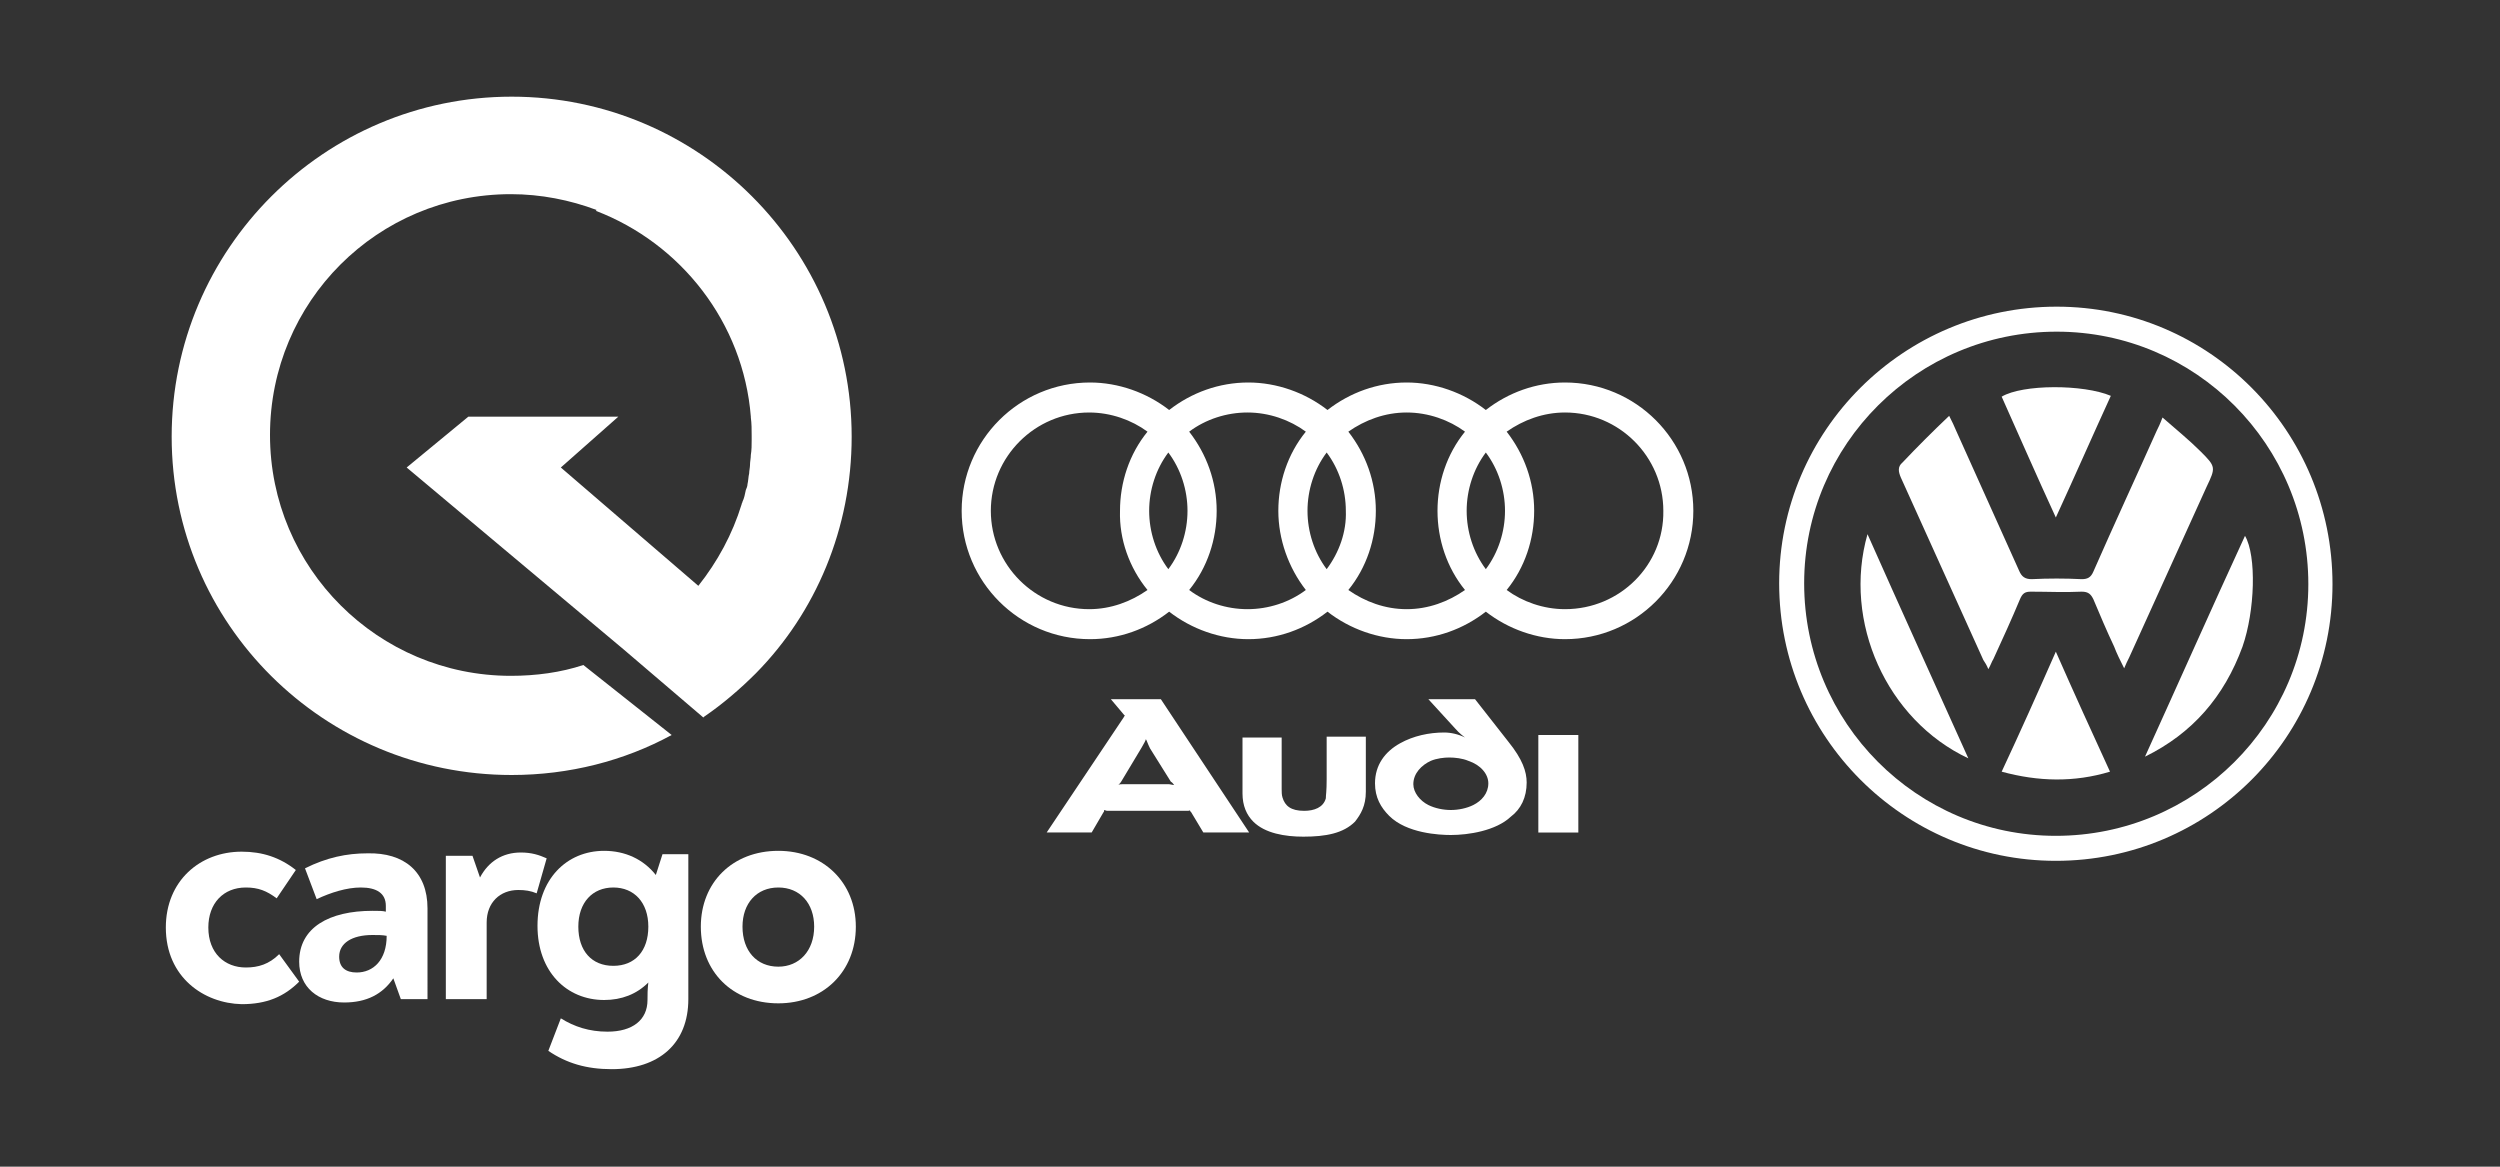 <?xml version="1.0" encoding="utf-8"?>
<!-- Generator: Adobe Illustrator 23.0.1, SVG Export Plug-In . SVG Version: 6.00 Build 0)  -->
<svg version="1.1" xmlns="http://www.w3.org/2000/svg" xmlns:xlink="http://www.w3.org/1999/xlink" x="0px" y="0px" width="300px"
	 height="140px" viewBox="0 0 300 140" style="enable-background:new 0 0 300 140;" xml:space="preserve">
<rect x="0" y="0" width="300" height="140" fill="#333333" stroke="none"/>
<style type="text/css">
	.st0{display:none;}
	.st1{display:inline;}
	.st2{fill:#FFFFFF;}
	.st3{fill:none;}
	.st4{fill-rule:evenodd;clip-rule:evenodd;fill:#FFFFFF;}
</style>
<g id="Calque_2" class="st0">
	<rect class="st1" width="300" height="140"/>
</g>
<g id="silent_believers_distribution" class="st0">
	<g class="st1">
		<g>
			<path class="st2" d="M70,77.6c-3.7-2.9-9-4.3-15.5-4.4v0h-4.3h-0.1c-3.3,0.1-6.3-0.4-8.8-1.3l0,0c-3.7-1.4-6.3-5-6.3-9.2
				c0-4,2.3-7.4,5.7-9c2.4-1,5.5-1.5,9.1-1.5v-6.8c-7.8,0-13.7,2-17.6,5.8c-3.1,3.1-4.6,7.1-4.6,12.1c0,4.3,1.6,8.1,4.5,11
				c3.8,3.7,10.1,5.8,17.2,5.8c0.3,0,0.6,0,0.9,0h3.9c4.2,0,7.7,0.7,10.3,2.1c3,1.7,5,4.9,5,8.5c0,2.2-0.8,4.3-2,5.9
				c-1.3,1.6-3.1,2.9-5.1,3.6c-2.6,0.9-5.7,0.9-8.5,0.9H16.8V39.4h30.3c2.8,0,6,0,8.5,0.9c1.4,0.5,2.7,1.3,3.8,2.2
				c2,1.8,3.2,4.4,3.2,7.3c0,4.2-2.6,7.8-6.3,9.2h0C54,60,51,60.5,47.6,60.5v6.8c6.7,0,12.1-1.5,15.9-4.4c4.1-3.1,6.2-7.7,6.3-13.4
				c0.1-6.6-4.9-13.1-11.8-15.6c-3.7-1.3-7.6-1.3-10.8-1.3H16.8l0,0H10v75.3h6.8l0,0h36.8c3.2,0,7.1,0,10.8-1.3
				c6.9-2.4,11.9-9,11.8-15.6C76.2,85.4,74,80.7,70,77.6"/>
			<g>
				<path class="st2" d="M85.1,49.1h10c2.3,0,3.3-0.7,3.3-2.2c0-1.6-1.4-2.3-3.6-2.7l-3.5-0.7c-3.8-0.7-6-2.2-6-5.6
					c0-3.2,2.3-5.1,6.7-5.1h8.3l0.5,3.2h-8.7c-2.2,0-3.1,0.6-3.1,1.9c0,1.4,1.3,2.1,3.4,2.5l3.6,0.7c3.9,0.8,6.1,2.3,6.1,5.8
					c0,3.5-2.4,5.4-6.9,5.4h-9.7L85.1,49.1z"/>
				<rect x="105.3" y="32.8" class="st2" width="3.6" height="19.5"/>
				<path class="st2" d="M113.4,46.4V32.8h3.6v13.3c0,2,1,3,3.1,3h8l-0.5,3.2h-8.4C115.4,52.3,113.4,50.4,113.4,46.4"/>
				<path class="st2" d="M130.2,46.4V32.8h14.9l0.5,3.2h-11.7v4.8h9.6v3.1h-9.6v2.2c0,2,1,3,3.1,3h8.8l-0.5,3.2H136
					C132.2,52.3,130.2,50.4,130.2,46.4"/>
				<polygon class="st2" points="167,32.8 167,52.3 164.3,52.3 152.5,38.4 152.5,52.3 149.1,52.3 149.1,32.8 151.9,32.8 163.6,46.7 
					163.6,32.8 				"/>
				<polygon class="st2" points="187.9,36 180.6,36 180.6,52.3 177,52.3 177,36 169.7,36 169.7,32.8 187.9,32.8 				"/>
				<path class="st2" d="M103.5,74.7c0,3.2-2.4,5.3-7.3,5.3h-9.9V60.5H95c4.9,0,7.3,2,7.3,5.1c0,1.8-0.8,3.3-2.6,4.1
					C102.1,70.3,103.5,71.8,103.5,74.7 M99.8,74.2c0-2-1.2-2.8-3.5-2.8h-4.2v-2.8h3.4c1.8,0,3.1-0.9,3.1-2.7c0-1.7-1.3-2.3-3.6-2.4
					h-5.1v13.3h6.3C98.4,76.9,99.8,76.1,99.8,74.2"/>
				<path class="st2" d="M106.8,74.1V60.5h14.9l0.5,3.2h-11.7v4.8h9.6v3.1h-9.6v2.2c0,2,1,3,3.1,3h8.8l-0.5,3.2h-9.3
					C108.8,80,106.8,78.1,106.8,74.1"/>
				<path class="st2" d="M125.5,74.1V60.5h3.6v13.3c0,2,1,3,3.1,3h8l-0.5,3.2h-8.4C127.5,80,125.5,78.1,125.5,74.1"/>
				<rect x="142.8" y="60.5" class="st2" width="3.6" height="19.5"/>
				<path class="st2" d="M150.9,74.1V60.5h14.9l0.5,3.2h-11.7v4.8h9.6v3.1h-9.6v2.2c0,2,1,3,3.1,3h8.8L166,80h-9.3
					C152.9,80,150.9,78.1,150.9,74.1"/>
				<path class="st2" d="M172.7,76.1l-5.1-15.7h3.9l4.5,14.7c0.4,1.3,1.1,1.7,2,1.7c0.9,0,1.6-0.4,2-1.7l4.5-14.7h3.9l-5.1,15.7
					c-1.1,3.3-3,4.2-5.3,4.2C175.8,80.3,173.8,79.4,172.7,76.1"/>
				<path class="st2" d="M190.7,74.1V60.5h14.9l0.5,3.2h-11.7v4.8h9.6v3.1h-9.6v2.2c0,2,1,3,3.1,3h8.8l-0.5,3.2h-9.3
					C192.8,80,190.7,78.1,190.7,74.1"/>
				<path class="st2" d="M226.8,80h-4.5l-5.7-6.9v-2.2h1.5c3.4,0,4.7-1.3,4.7-3.6c0-2.3-1.3-3.6-4.7-3.6h-4.8V80h-3.6V60.5h8.6
					c5.5,0,8.2,2.7,8.2,6.8c0,3.2-1.6,5.5-5,6.4L226.8,80z"/>
				<path class="st2" d="M228.9,76.8h10c2.3,0,3.3-0.7,3.3-2.2c0-1.6-1.4-2.3-3.6-2.7l-3.5-0.7c-3.8-0.7-6-2.2-6-5.6
					c0-3.2,2.3-5.1,6.7-5.1h8.3l0.5,3.2h-8.7c-2.2,0-3.1,0.6-3.1,1.9c0,1.4,1.3,2.1,3.4,2.5l3.6,0.7c3.9,0.8,6.1,2.3,6.1,5.8
					c0,3.5-2.4,5.4-6.9,5.4h-9.7L228.9,76.8z"/>
			</g>
			<g>
				<path class="st2" d="M104.1,97.9c0,6.6-3.2,9.8-10,9.8h-6.7c-0.5,0-0.8-0.3-0.8-0.8V89c0-0.5,0.3-0.8,0.8-0.8h6.7
					C100.9,88.2,104.1,91.3,104.1,97.9 M101.8,97.9c0-5.2-2.4-7.7-7.6-7.7H89v15.3h5.2C99.3,105.6,101.8,103.1,101.8,97.9"/>
				<path class="st2" d="M108.4,106.8V89c0-0.5,0.3-0.8,0.8-0.8h0.7c0.5,0,0.8,0.3,0.8,0.8v17.8c0,0.5-0.3,0.8-0.8,0.8h-0.7
					C108.7,107.7,108.4,107.4,108.4,106.8"/>
				<path class="st2" d="M114.8,106.9l-0.1-0.4c-0.1-0.6,0.2-0.9,0.8-0.9h8.9c3,0,4.3-1,4.3-3.1c0-2.1-1.7-3.1-4.5-3.6l-3.5-0.7
					c-3.8-0.8-5.9-2.3-5.9-5.3c0-2.9,2-4.7,6.2-4.7h7.8c0.5,0,0.8,0.3,0.9,0.8l0.1,0.4c0.1,0.6-0.2,0.9-0.7,0.9h-7.9
					c-2.8,0-3.9,0.9-3.9,2.6c0,1.8,1.5,2.7,4.2,3.3l3.5,0.7c3.9,0.8,6.2,2.3,6.2,5.7c0,3.3-2.3,5.2-6.6,5.2h-8.8
					C115.2,107.7,114.9,107.4,114.8,106.9"/>
				<path class="st2" d="M150.4,89v0.4c0,0.5-0.3,0.8-0.8,0.8h-7.1v16.6c0,0.5-0.3,0.8-0.8,0.8h-0.7c-0.5,0-0.8-0.3-0.8-0.8V90.3
					H133c-0.5,0-0.8-0.3-0.8-0.8V89c0-0.5,0.3-0.8,0.8-0.8h16.5C150.1,88.2,150.4,88.5,150.4,89"/>
				<path class="st2" d="M169,106.6c0.4,0.6,0.2,1-0.5,1h-1c-0.4,0-0.7-0.1-1-0.5l-5.2-6.4h-5.7v6c0,0.5-0.3,0.8-0.8,0.8h-0.7
					c-0.5,0-0.8-0.3-0.8-0.8V89c0-0.5,0.3-0.8,0.8-0.8h7.6c5.1,0,7.6,2.5,7.6,6.3c0,3.3-1.8,5.5-5.3,6.1L169,106.6z M155.7,98.7h6
					c3.7,0,5.4-1.6,5.4-4.2c0-2.6-1.6-4.2-5.4-4.2h-6V98.7z"/>
				<path class="st2" d="M173.6,106.8V89c0-0.5,0.3-0.8,0.8-0.8h0.7c0.5,0,0.8,0.3,0.8,0.8v17.8c0,0.5-0.3,0.8-0.8,0.8h-0.7
					C173.9,107.7,173.6,107.4,173.6,106.8"/>
				<path class="st2" d="M197.7,102.4c0,3.2-2.3,5.3-7.1,5.3h-8.5c-0.5,0-0.8-0.3-0.8-0.8V89c0-0.5,0.3-0.8,0.8-0.8h7.3
					c4.8,0,6.9,1.8,6.9,4.9c0,2-1.1,3.6-3.2,4.3C196.1,97.9,197.7,99.6,197.7,102.4 M189.4,90.2h-5.8v6.5h6.2c2.4,0,4.1-1.4,4.1-3.5
					C194,91.1,192.6,90.2,189.4,90.2 M195.4,102.2c0-2.3-1.6-3.6-5.1-3.6h-6.6v7.1h7C193.8,105.6,195.4,104.4,195.4,102.2"/>
				<path class="st2" d="M201.5,99V89c0-0.5,0.3-0.8,0.8-0.8h0.7c0.5,0,0.8,0.3,0.8,0.8v10c0,4.7,1.9,6.8,6,6.8s6-2.2,6-6.8V89
					c0-0.5,0.3-0.8,0.8-0.8h0.7c0.5,0,0.8,0.3,0.8,0.8v10c0,6.1-2.7,9-8.3,9C204.2,108,201.5,105.1,201.5,99"/>
				<path class="st2" d="M239.1,89v0.4c0,0.5-0.3,0.8-0.8,0.8h-7.1v16.6c0,0.5-0.3,0.8-0.8,0.8h-0.7c-0.5,0-0.8-0.3-0.8-0.8V90.3
					h-7.1c-0.5,0-0.8-0.3-0.8-0.8V89c0-0.5,0.3-0.8,0.8-0.8h16.5C238.8,88.2,239.1,88.5,239.1,89"/>
				<path class="st2" d="M242.1,106.8V89c0-0.5,0.3-0.8,0.8-0.8h0.7c0.5,0,0.8,0.3,0.8,0.8v17.8c0,0.5-0.3,0.8-0.8,0.8H243
					C242.4,107.7,242.1,107.4,242.1,106.8"/>
				<path class="st2" d="M248.7,97.9c0-6.8,3.2-10,9.9-10s9.9,3.2,9.9,10c0,6.8-3.2,10-9.9,10S248.7,104.7,248.7,97.9 M266.1,97.9
					c0-5.4-2.4-7.9-7.5-7.9c-5.1,0-7.5,2.5-7.5,7.9s2.4,7.9,7.5,7.9C263.7,105.8,266.1,103.4,266.1,97.9"/>
				<path class="st2" d="M290,89v17.8c0,0.5-0.3,0.8-0.8,0.8h-0.3c-0.4,0-1.1-0.4-1.3-0.7l-12.7-15.2v15c0,0.5-0.3,0.8-0.8,0.8h-0.5
					c-0.5,0-0.8-0.3-0.8-0.8V89c0-0.5,0.3-0.8,0.8-0.8h0.3c0.4,0,1.1,0.4,1.3,0.7l12.7,15.2V89c0-0.5,0.3-0.8,0.8-0.8h0.5
					C289.7,88.2,290,88.5,290,89"/>
			</g>
		</g>
	</g>
</g>
<g id="stmf" class="st0">
	<g class="st1">
		<path class="st2" d="M179.5,80.9c0.4-2.8,0.9-5.7,1.3-8.5c0.7-4.5,1.4-9,2.1-13.5c0.2-1.6,0.6-3.2,0.7-4.8c0.1-1.4-0.6-2.1-2-2.1
			c-0.2,0-0.4,0-0.6,0c-4.5,0-9,0.1-13.5-0.1c-1.6,0-2.9,0.5-4,1.9c-8.4,11.2-16.9,22.3-25.4,33.5c-0.4,0.5-0.7,0.9-1,1.5
			c-0.5,1-0.1,1.5,1,1.5c2.6,0,5.3,0,7.9,0c1.5,0,2.5-0.6,3.4-1.7c7-9.7,14-19.4,20.9-29.2c0.1-0.2,0.2-0.5,0.6-0.4
			c0.3,0.1,0.1,0.4,0.1,0.6c-0.8,4.3-1.6,8.6-2.3,13c-0.8,4.7-1.7,9.4-2.5,14.1c-0.1,0.6-0.2,1.3-0.1,2c0.2,1.4,0.6,1.8,2,1.8
			c1.9,0,3.8,0,5.7,0c1.9,0,3.8,0,5.7,0c1.8,0,3.3-0.5,4.6-1.9c8.3-9.4,16.7-18.7,25-28.1c0.2-0.2,0.3-0.5,0.6-0.3
			c0.3,0.2,0.1,0.4,0,0.7c-0.9,2.4-1.7,4.7-2.5,7.1c-2.4,6.8-4.8,13.6-7.2,20.4c-0.5,1.5-0.1,2.2,1.5,2.2c3.2,0,6.4,0,9.6,0
			c1.3,0,1.9-0.5,2.3-1.8c2.2-7,4.4-14.1,6.6-21.1c1.3-4,2.5-8,3.8-12c0.4-1.4-0.2-2.2-1.7-2.3c-0.6,0-1.2,0-1.8,0
			c-4.1,0-8.2,0-12.3,0c-1.3,0-2.5,0.2-3.5,1.3c-7.6,8.5-15.3,17.1-22.9,25.6c-0.5,0.6-1,1.1-1.5,1.7c-0.1,0.1-0.3,0.3-0.5,0.2
			c-0.2-0.1-0.1-0.3-0.1-0.5C179.5,81.3,179.5,81.1,179.5,80.9z"/>
		<path class="st2" d="M31.6,87.7c1,0.5,2,0.7,3.1,0.9c5.1,0.9,10.2,1.3,14.6,1.3c2.6,0,4.5,0,6.4-0.2c5.2-0.4,10.3-1.3,15.1-3.3
			c3.3-1.4,6.2-3.3,8.3-6.2c1.8-2.4,1.8-5,0.1-7.5c-2.3-3.3-5.6-5.3-9.1-6.9c-1.9-0.9-3.9-1.7-5.4-3.2c-1.8-1.8-1.7-3.8,0.4-5.3
			c1.5-1.1,3.2-1.5,4.9-1.7c3.4-0.3,6.7,0.1,10,0.7c2.4,0.5,4.7,1.1,7.1,1.7c1.2,0.3,1.7,0.1,2.3-0.9c0.6-1,1.3-2.1,1.9-3.2
			c0.5-0.9,0.3-1.6-0.6-2c-0.5-0.3-1.1-0.4-1.6-0.6c-7.5-2.4-15.2-2.8-23-1.7c-3.9,0.6-7.8,1.4-11.5,3.2c-2.5,1.2-5,2.7-6.8,4.9
			c-0.8,0.9-1.3,2-1.4,3.2c-0.3,2.1,0.6,3.8,2,5.4c1.4,1.6,3,2.9,4.9,3.9c1.8,1,3.8,1.8,5.6,2.9c1.6,1,3.2,2,4.5,3.5
			c1.6,1.9,1.3,3.3-0.8,4.6c-2.3,1.4-4.9,1.9-7.5,2.1c-5.2,0.4-10.3-0.5-15.3-1.7c-1.5-0.4-2.9-1-4.4-1.1c-1-0.1-1.6,0.2-2,0.9
			c-0.7,1.6-1.4,3.2-2.2,4.7C30.7,86.9,30.8,87.3,31.6,87.7z"/>
		<path class="st2" d="M274,54.2C274,54.2,274,54.2,274,54.2c-0.4-0.1-0.8-0.1-1.1-0.1c-10.3,0-20.6,0-30.8,0c-0.4,0-0.8,0-1.1,0.1
			c0,0,0,0,0,0s0,0,0,0c-0.9,0.1-1.5,0.7-1.8,1.5c-1.2,2.7-2.4,5.3-3.6,8c-3.6,8.1-7.3,16.2-10.9,24.3c-0.3,0.6-0.5,1.2-0.4,1.8
			c0,0.7,0.4,1.1,1,1.1c3.4,0,6.8,0,10.3,0c1,0,1.8-0.6,2.2-1.6c2.1-4.7,4.3-9.4,6.5-14.1c0.3-0.6,0.6-0.8,1.3-0.8
			c4.8,0,9.5,0,14.3,0c0.5,0,1,0,1.4-0.1c0.5-0.1,0.8-0.4,1.1-0.8c0.6-1.1,1.2-2.2,1.7-3.3c0.5-1,0.1-1.7-1.1-1.9
			c-0.2,0-0.4,0-0.6,0c-4.8,0-9.7,0-14.5,0c-0.8,0-0.9-0.1-0.5-0.9c1.1-2.2,2.3-4.3,3.3-6.5c0.3-0.7,0.7-0.9,1.5-0.9
			c6.5,0.1,12.9-0.1,19.4,0c0.8,0,1.6-0.1,2-0.8c0.7-1.1,1.3-2.2,1.6-3.4C275.3,54.9,274.9,54.4,274,54.2z"/>
		<path class="st2" d="M153.3,52.4c-0.2-0.1-0.4-0.2-0.6-0.3c-0.3-0.2-0.6-0.2-0.9-0.2c-2.2-0.1-4.5-0.2-6.7-0.2
			c-5.2-0.1-10.5-0.1-15.7-0.3c-5.2-0.2-10.5-0.2-15.7-0.3c-4.7-0.1-9.4-0.1-14.1-0.3c-0.7,0-1.4,0.1-1.9,0.7
			c-0.8,1.1-1.4,2.3-2,3.6c-0.5,1-0.4,1.2,0.6,1.7c0,0,0,0,0,0c0.3,0.2,0.7,0.1,1.1,0.1c6,0.1,12,0.2,18,0.3c0.7,0,0.8,0.1,0.5,0.8
			c-4.8,9.5-9.6,19.1-14.4,28.6c-0.3,0.5-0.6,1-0.8,1.6c-0.3,0.7,0,1.3,0.8,1.4c0.2,0.1,0.5,0.1,0.8,0.1c3.1,0.1,6.2,0,9.3,0.3
			c2,0.2,3.3-0.5,4.2-2.5c0.9-2.1,2-4.2,3-6.3c3.7-7.6,7.5-15.2,11.2-22.8c0.3-0.6,0.6-0.9,1.4-0.9c1.9,0.1,3.8,0.2,5.7,0.2
			c3.6,0.1,7.3,0.1,10.9,0.3c1.1,0.1,2.3,0.2,3.4-0.4h0h0c0.9-0.5,1.2-1.5,1.6-2.3c0.5-0.5,0.7-1.2,0.9-1.8
			C153.7,53.1,153.7,52.6,153.3,52.4z"/>
		<path class="st2" d="M288.2,44.3c-0.3-0.1-0.6-0.4-0.9-0.6c-3.6-2.2-7.3-4-11.2-5.5c-3.7-1.5-7.6-2.8-11.5-4
			c-4.3-1.3-8.7-2.4-13.1-3.3c-3.8-0.8-7.7-1.4-11.6-2c-4.5-0.6-9-1.1-13.5-1.5c-6.5-0.5-13-0.8-19.5-0.8c-5.9,0-11.7,0.1-17.6,0.4
			c-4,0.2-8,0.5-12.1,0.8c-4.5,0.4-9,0.8-13.5,1.4c-3.6,0.5-7.1,0.9-10.7,1.4c-4.9,0.7-9.8,1.5-14.6,2.4c-7.7,1.4-15.4,3-23.1,4.7
			c-5.1,1.1-10.2,2.4-15.2,3.6c-8,2-15.9,4.2-23.8,6.4c-0.2,0-0.4,0.1-0.4,0.3c0.2,0.2,0.5,0.1,0.7,0.1c1.4,0,2.7-0.1,4.1-0.1
			c1.7,0,3.4-0.1,5.1-0.6c-0.1-0.2,0-0.2,0.1-0.2c0.7-0.1,1.3-0.3,2-0.4c0,0,0,0,0,0c-0.1,0-0.1-0.1-0.2-0.2
			c1.8-0.3,3.5-0.9,5.3-1.3c4-0.9,7.9-2,11.9-2.9c5.6-1.3,11.2-2.5,16.8-3.6c7.4-1.5,14.9-2.8,22.4-3.9c6.7-1,13.4-1.9,20.1-2.6
			c4.5-0.5,8.9-0.9,13.4-1.2c3-0.2,6-0.3,8.9-0.5c3.5-0.2,7.1-0.2,10.6-0.3c2-0.1,4.1-0.1,6.1-0.1c4.3,0.1,8.5,0.2,12.8,0.5
			c9.4,0.6,18.6,1.6,27.8,3.6c4.5,1,8.9,2.2,13.2,3.6c4.9,1.6,9.6,3.6,14.1,6c4,2.2,7.9,4.6,11.4,7.5c0.3,0.3,0.6,0.5,0.9,0.9
			c-3.8,0-7.6,0-11.4,0c0.2,0.2,0.5,0.2,0.7,0.2c5.3,0,10.6,0,15.9,0c0.7,0,0.8-0.3,0.8-0.9c0-1.6-0.1-3.1,0-4.7
			C289.8,45.7,289.6,44.8,288.2,44.3z"/>
		<path class="st2" d="M282.8,51.4c-3.6-2.9-7.4-5.3-11.4-7.5c-4.5-2.4-9.3-4.4-14.1-6c-4.3-1.4-8.7-2.7-13.2-3.6
			c-9.2-2-18.5-3.1-27.8-3.6c-4.2-0.3-8.5-0.4-12.8-0.5c-2,0-4.1,0-6.1,0.1c-3.5,0.1-7.1,0.1-10.6,0.3c-3,0.2-6,0.3-8.9,0.5
			c-4.5,0.4-8.9,0.8-13.4,1.2c-6.7,0.7-13.4,1.6-20.1,2.6c-7.5,1.1-15,2.5-22.4,3.9c-5.6,1.1-11.3,2.3-16.8,3.6
			c-4,0.9-7.9,2-11.9,2.9c-1.8,0.4-3.5,1-5.3,1.3c0.1,0.1,0.1,0.1,0.2,0.2c0.3,0.2,0.6,0,0.9,0c0.4-0.3,0.9-0.1,1.3-0.2
			c5.1-1,10.3-1.9,15.4-2.8c6.4-1.1,12.7-2.1,19.1-3c7.6-1.1,15.2-2.1,22.8-3c6.2-0.7,12.5-1.3,18.7-1.8c5.8-0.5,11.7-0.9,17.5-1.1
			c6.1-0.2,12.2-0.4,18.3-0.3c5.3,0.1,10.7,0.3,16,0.6c7.6,0.6,15.2,1.4,22.7,3c6.3,1.3,12.6,3,18.5,5.5c4.8,2.1,9.4,4.5,12.9,8.5
			c3.8,0,7.6,0,11.4,0C283.4,51.9,283.1,51.7,282.8,51.4z"/>
		<path class="st2" d="M234.2,92.7c-0.5,0-1,0-1.5,0c-3,0-6-0.1-9,0.7c0.1,0.2-0.1,0.2-0.2,0.2c-0.7,0.2-1.4,0.3-2.1,0.4
			c0.1,0,0.1,0.1,0.2,0.2c-3.6,0.8-7.1,1.7-10.7,2.5c-4,0.9-8,1.8-12,2.7c-4.4,0.9-8.8,1.8-13.2,2.6c-3.5,0.7-7,1.3-10.5,1.9
			c-5.6,0.9-11.2,1.8-16.9,2.5c-3.8,0.5-7.6,1-11.5,1.5c-3.3,0.4-6.6,0.7-10,1c-3.6,0.3-7.3,0.6-10.9,0.9c-2.3,0.2-4.5,0.2-6.8,0.3
			c-7.2,0.4-14.5,0.6-21.7,0.4c-4.2-0.1-8.5-0.3-12.7-0.5c-4.9-0.3-9.9-0.8-14.8-1.4c-5.8-0.8-11.6-1.8-17.3-3.2
			c-6.6-1.6-13.1-3.7-19.3-6.4c-5.2-2.3-10.1-5-14.7-8.2c-0.9-0.6-1.7-1.3-2.5-1.9c0-0.1,0-0.1,0.1-0.2c4,0,7.9,0,11.9,0l0,0v0
			c-0.2-0.3-0.6-0.2-0.9-0.2c-5.6,0-11.1,0-16.7,0c-0.6,0-0.8,0.2-0.8,0.8c0,1.8,0.1,3.5,0,5.3c-0.1,1,0.4,1.6,1.2,2
			c0.2,0.1,0.4,0.2,0.5,0.3c6.8,4.1,14.1,6.8,21.6,9.1c8.2,2.5,16.6,4.3,25.1,5.6c5.8,0.9,11.5,1.5,17.3,2
			c5.4,0.4,10.8,0.7,16.2,0.8c9.2,0.1,18.3,0,27.5-0.6c6.5-0.4,12.9-0.9,19.4-1.6c5.8-0.6,11.7-1.3,17.5-2.2
			c5.7-0.8,11.4-1.7,17.1-2.8c6.5-1.2,13-2.4,19.4-3.8c3.6-0.7,7.1-1.6,10.7-2.4c4.8-1.1,9.5-2.3,14.3-3.5c5-1.3,9.9-2.6,14.9-3.9
			c0.7-0.2,1.4-0.2,2-0.6C234.2,92.8,234.2,92.7,234.2,92.7z"/>
		<path class="st2" d="M16.3,88.5c0,0.1,0,0.1-0.1,0.2c0.8,0.6,1.7,1.3,2.5,1.9c4.6,3.2,9.5,6,14.7,8.2c6.2,2.7,12.7,4.8,19.3,6.4
			c5.7,1.4,11.5,2.4,17.3,3.2c4.9,0.6,9.8,1.1,14.8,1.4c4.2,0.3,8.5,0.5,12.7,0.5c7.2,0.2,14.5,0,21.7-0.4c2.3-0.1,4.5-0.2,6.8-0.3
			c3.6-0.3,7.3-0.6,10.9-0.9c3.3-0.3,6.7-0.6,10-1c3.8-0.4,7.6-1,11.5-1.5c5.6-0.7,11.3-1.6,16.9-2.5c3.5-0.6,7-1.2,10.5-1.9
			c4.4-0.8,8.8-1.7,13.2-2.6c4-0.8,8-1.7,12-2.7c3.6-0.8,7.1-1.7,10.7-2.5c-0.1-0.1-0.1-0.1-0.2-0.2c-0.3-0.2-0.6,0-1,0
			c-0.7,0.2-1.5,0.2-2.2,0.4c-5.8,1-11.6,2-17.4,3c-6.8,1.1-13.6,2.1-20.4,3c-6.4,0.9-12.7,1.7-19.1,2.4c-5.9,0.7-11.8,1.2-17.7,1.7
			c-8.5,0.7-17.1,1.2-25.7,1.5c-10.8,0.3-21.7,0.3-32.5-0.5c-8.6-0.6-17.1-1.5-25.5-3.2c-6.2-1.3-12.3-2.9-18.1-5.3
			c-5-2.1-9.8-4.5-13.6-8.5l0,0C24.2,88.5,20.2,88.5,16.3,88.5z"/>
	</g>
</g>
<g id="sln" class="st0">
	<g class="st1">
		<path class="st2" d="M101.1,103.5c-9.1,0-17.8-1.6-25.9-5.8c-1.7-0.9-3.4-2-4.9-3.2c-0.4-0.3-0.5-0.5-0.3-1
			c1.5-3.4,3.1-6.8,4.6-10.2c0.3-0.6,0.4-0.6,0.9-0.2c7,5.1,14.9,7.7,23.5,8.2c4,0.2,8,0,11.9-1.2c2.4-0.7,4.5-1.8,6.1-3.8
			c3.1-3.9,2.2-9.3-2.1-12.1c-3.1-2-6.6-3-10.2-3.9c-5.6-1.5-11.3-2.6-16.8-4.5c-4-1.4-7.7-3.2-10.8-6.2c-3.1-3-4.8-6.7-5.3-11
			c-0.5-4.2,0-8.2,1.8-12.1c2-4.5,5.4-7.7,9.6-10.1c6.4-3.6,13.5-4.6,20.7-4.5c7.4,0,14.6,1.4,21.5,4.4c1.5,0.6,2.9,1.4,4.3,2.2
			c0.5,0.3,0.5,0.5,0.3,1c-1.4,3.4-2.8,6.7-4.1,10.1c-0.3,0.6-0.5,0.6-1,0.3c-7.5-4.2-15.6-6.4-24.2-5.8c-3.7,0.3-7.3,0.9-10.4,3.2
			c-3.5,2.5-4.8,6.9-3.2,10.6c0.9,2.2,2.7,3.5,4.8,4.5c3.2,1.7,6.8,2.5,10.3,3.4c5.1,1.3,10.3,2.3,15.3,4.1c4,1.4,7.7,3.2,10.8,6.2
			c3.1,3,4.8,6.7,5.3,11c0.5,4.1-0.1,8-1.8,11.8c-2,4.4-5.4,7.7-9.6,10c-5.2,2.9-11,4.1-16.9,4.5
			C103.6,103.5,102.3,103.5,101.1,103.5z"/>
		<path class="st2" d="M41.6,72.3C46.8,78.7,52,85,56.7,91.8c3,4.3,4.7,9,4.3,14.2c-0.4,5.2-2.5,9.7-5.9,13.6
			c-1.1,1.3-2.2,1.3-3.6,0.3c-0.3-0.2-0.6-0.5-0.9-0.8c-9.5-9.5-19-19-28.5-28.6c-2.2-2.3-4.6-4.4-6.5-6.9
			c-7.2-9.1-6.9-21.8,0.8-30.7c8.1-9.3,17-17.9,26.2-26.1c0.1-0.1,0.2-0.1,0.3-0.2c0.6,0.5,0.6,1.6,0,2.5c-0.5,0.7-1,1.3-1.4,2
			c-2.4,4-4.2,8.2-5.4,12.6c-0.5,1.9-0.6,3.8-1,5.8c-0.1,0.4-0.1,0.8-0.1,1.2c0,0.4,0,0.7-0.1,1.1c-0.2,1.5-0.2,3.1,0,4.6
			c0.1,0.5,0.1,1,0.1,1.4c0,0.3,0,0.7,0.1,1c0.4,2.6,0.8,5.3,1.9,7.8c0.9,1.9,2.1,3.6,3.8,4.9C41.1,71.7,41.4,72,41.6,72.3z"/>
		<path class="st2" d="M146.3,62.7c0-12.9,0-25.8,0-38.7c0-0.8,0.1-1.1,1-1c4.2,0.1,8.4,0.1,12.7,0c0.9,0,1.1,0.2,1.1,1.1
			c0,21.6,0,43.2,0,64.8c0,1,0.2,1.2,1.2,1.2c13.1,0,26.3,0,39.4,0c0.9,0,1.1,0.3,1.1,1.1c0,3.6,0,7.1,0,10.7c0,0.6-0.2,0.8-0.8,0.8
			c-18.3,0-36.5,0-54.8,0c-0.9,0-0.8-0.4-0.8-1C146.3,88.6,146.3,75.6,146.3,62.7z"/>
		<path class="st2" d="M272,76.8c0-0.6,0-0.9,0-1.3c0-17.2,0-34.4,0-51.6c0-0.8,0.2-1,1-1c4.3,0,8.5,0,12.8,0c0.8,0,0.9,0.2,0.9,1
			c0,25.9,0,51.8,0,77.6c0,0.8-0.2,1-1,1c-3.4,0-6.9,0-10.3,0c-0.6,0-1-0.2-1.4-0.7c-8.6-10.6-17.2-21.2-25.8-31.7
			c-0.5-0.6-0.3-0.8,0.3-1c4.3-1.5,8.5-3,12.8-4.5c0.5-0.2,0.8-0.1,1.2,0.3C265.5,68.8,268.6,72.7,272,76.8z"/>
		<path class="st2" d="M230.6,48.9c0,2.8,0,5.5,0,8.3c0,3.2,0,6.4,0,9.6c0,0.6-0.2,0.8-0.7,1c-4.4,1.5-8.7,3.1-13.1,4.7
			c-0.7,0.3-0.9,0.1-0.9-0.6c0-16,0-32,0-48c0-0.7,0.1-0.9,0.9-0.9c3.5,0,7.1,0,10.6,0c0.5,0,0.9,0.2,1.2,0.6
			c9.2,11.3,18.4,22.7,27.7,34c0.5,0.6,0.5,0.8-0.3,1.1c-4.2,1.5-8.4,3-12.6,4.5c-0.7,0.3-1,0-1.4-0.4c-3.6-4.5-7.3-9-11-13.5
			c-0.1-0.1-0.1-0.2-0.2-0.3C230.7,48.8,230.7,48.8,230.6,48.9z"/>
		<path class="st2" d="M34.8,51.7c0-0.4,0-0.8,0-1.2c0.2-0.3-0.1-0.8,0.2-1.1c0.3-3.5,1.2-6.8,2.3-10.1c1.2-3.4,2.9-6.5,4.7-9.5
			c0.5-0.9,1.3-1.6,1.1-2.8c0-0.2,0-0.4-0.2-0.5c2.7-3.1,5.4-6.1,8.3-9c0,0,0.1-0.1,0.1-0.1c1.8-1.6,2.6-1.5,3.8,0.5
			c2.4,3.9,4.2,8,4.7,12.5c0.6,5.7-0.5,11.1-3.3,16.2c-1.8,3.1-4.1,5.6-6.8,7.9c-2.9,2.4-5.5,5-7.1,8.5c-1.3,2.8-1.5,5.7-1,8.7
			c0,0.2,0,0.4,0,0.6c-2.6-1.5-4.2-3.9-5.2-6.7c-0.8-2.2-1.2-4.5-1.4-6.8c-0.2-0.3,0-0.7-0.2-0.9c0-0.5,0-1,0-1.5
			C34.7,54.9,34.7,53.3,34.8,51.7z"/>
		<path class="st2" d="M230.6,75.5c0,3,0,5.9,0,8.8c0,5.8,0,11.5,0,17.3c0,0.7-0.2,0.9-0.9,0.9c-4.3,0-8.6,0-12.9,0
			c-0.7,0-0.8-0.2-0.8-0.8c0-6.7,0-13.5,0-20.2c0-0.4,0-0.8,0.5-0.9C221.1,78.9,225.8,77.2,230.6,75.5z"/>
		<path class="st2" d="M183.8,118.1c0.8,0,1.6,0,2.5,0c0.6,0,0.8,0.2,0.8,0.8c-0.3,3.3-3,5.6-6.4,5.6c-3.2,0-6-2.6-6.1-5.7
			c-0.2-3.3,2.1-6.1,5.3-6.6c2.4-0.3,4.4,0.4,5.9,2.4c0.3,0.3,0.7,0.8,0.1,1.1c-0.5,0.4-0.7-0.2-0.9-0.5c-1.4-1.8-3.7-2.5-5.8-1.8
			c-2.1,0.7-3.5,2.8-3.5,5.1c0.1,2.2,1.5,4.1,3.7,4.7c2.2,0.7,4.6-0.1,5.9-2c0-0.1,0.1-0.1,0.1-0.2c0.3-0.6,0.8-1.3,0.5-1.9
			c-0.2-0.4-1-0.1-1.6-0.1c-1,0-2,0-2.9,0c-0.4,0-0.8,0-0.7-0.5c0-0.5,0.4-0.5,0.8-0.5C182.1,118.1,182.9,118.1,183.8,118.1z"/>
		<path class="st2" d="M248,122c0-0.5,0-1,0-1.5c0-2.5,0-4.9,0-7.4c0-0.4-0.1-1,0.6-1c0.6,0,0.5,0.5,0.5,0.9c0,3.5,0,7,0,10.5
			c0,0.3,0.1,0.7-0.3,0.8c-0.4,0.1-0.5-0.3-0.7-0.5c-2.5-3-5.1-5.9-7.6-8.9c-0.1-0.2-0.3-0.3-0.4-0.5c-0.3,0.2-0.2,0.5-0.2,0.7
			c0,2.7,0,5.4,0,8c0,0.3,0,0.5,0,0.8c0,0.3-0.2,0.4-0.5,0.5c-0.3,0-0.5-0.2-0.5-0.4c-0.1-0.2,0-0.4,0-0.7c0-3.4,0-6.8,0-10.2
			c0-0.3-0.1-0.8,0.3-0.9c0.5-0.2,0.7,0.3,0.9,0.5c2.6,3.1,5.3,6.2,7.9,9.3C247.9,122,248,122,248,122z"/>
		<path class="st2" d="M107,118.3c0,1.6,0,3.1,0,4.7c0,0.5,0.3,1.4-0.5,1.4c-0.9,0-0.6-0.9-0.6-1.4c0-1.2,0-2.3,0-3.5
			c0-0.5-0.1-0.8-0.7-0.8c-2.1,0-4.3,0-6.4,0c-0.7,0-0.8,0.3-0.8,0.8c0,1.3,0,2.6,0,3.9c0,0.4,0,1-0.6,1c-0.6,0-0.6-0.5-0.6-1
			c0-3.5,0-6.9,0-10.4c0-0.4,0-0.9,0.6-0.9c0.6,0,0.6,0.4,0.6,0.9c0,1.3,0,2.6,0,4c0,0.5,0.1,0.7,0.7,0.7c2.2,0,4.4,0,6.6,0
			c0.5,0,0.6-0.2,0.6-0.6c0-1.3,0-2.6,0-4c0-0.5,0-1,0.6-0.9c0.6,0,0.5,0.5,0.5,0.9C107,114.8,107,116.6,107,118.3z"/>
		<path class="st2" d="M225.8,124.5c-3,0-5.6-2.1-6.2-5.1c-0.6-2.9,1.1-5.9,4-6.9c2.8-1.1,6,0,7.6,2.6c0.2,0.4,0.6,0.8,0.1,1.1
			c-0.6,0.4-0.7-0.1-1-0.5c-1.3-2.1-3.6-3-5.9-2.3c-2.1,0.6-3.6,2.7-3.6,4.9c0,2.3,1.5,4.4,3.7,5c2.2,0.6,4.5-0.3,5.8-2.3
			c0.2-0.4,0.4-0.9,1-0.6c0.5,0.3,0.2,0.8,0,1.1C230.2,123.3,228.1,124.5,225.8,124.5z"/>
		<path class="st2" d="M198.4,124.5c-1.7,0-3.1-0.5-4-2c-0.1-0.2-0.3-0.5-0.3-0.8c-0.1-0.2-0.1-0.5,0.2-0.6c0.3-0.1,0.5,0.1,0.7,0.3
			c1.2,1.9,2.7,2.5,4.8,1.9c0.9-0.2,1.5-0.8,1.7-1.7c0.1-0.9-0.3-1.7-1.2-2.2c-0.8-0.4-1.6-0.6-2.4-0.8c-0.8-0.2-1.6-0.5-2.3-1
			c-0.9-0.6-1.4-1.5-1.3-2.5c0-1.1,0.5-2,1.6-2.5c1.5-0.7,3-0.8,4.6-0.2c1,0.4,1.6,1.1,1.9,2.1c0.1,0.3,0.1,0.7-0.2,0.8
			c-0.4,0.2-0.5-0.1-0.7-0.4c-1-1.8-2.9-2.4-4.7-1.5c-0.7,0.3-1.2,0.8-1.2,1.7c0,0.8,0.3,1.5,1.1,1.9c0.6,0.4,1.3,0.5,2,0.8
			c0.8,0.2,1.6,0.4,2.3,0.8c1.4,0.6,2,1.7,1.9,3.3c-0.1,1.3-1,2.2-2.4,2.6C199.6,124.4,199,124.5,198.4,124.5z"/>
		<path class="st2" d="M77.4,124.5c-1.6,0-3.1-0.4-4.1-1.9c-0.2-0.3-0.3-0.6-0.4-0.9c-0.1-0.3-0.1-0.5,0.2-0.6
			c0.3-0.1,0.5,0,0.7,0.3c1.2,1.9,2.5,2.4,4.7,1.9c1-0.2,1.7-0.9,1.8-1.8c0.1-1-0.4-1.7-1.3-2.1c-1.1-0.5-2.3-0.8-3.5-1.2
			c-1.3-0.5-2.3-1.1-2.5-2.6c-0.2-1.1,0.3-2.3,1.3-2.8c1.7-0.9,3.4-1,5.2-0.2c0.8,0.4,1.3,1.1,1.6,1.9c0.1,0.3,0.2,0.7-0.3,0.9
			c-0.4,0.1-0.5-0.2-0.7-0.5c-0.9-1.7-2.8-2.3-4.7-1.5c-0.8,0.3-1.2,0.9-1.3,1.7c0,0.8,0.4,1.4,1.1,1.8c0.6,0.3,1.3,0.5,2,0.7
			c0.7,0.2,1.5,0.4,2.1,0.7c1.5,0.6,2.2,1.7,2,3.3c-0.1,1.4-1,2.3-2.5,2.7C78.4,124.4,77.9,124.5,77.4,124.5z"/>
		<path class="st2" d="M208.1,118.7c0-1.5,0-3.1,0-4.6c0-0.7-0.2-0.8-0.8-0.8c-0.9,0.1-1.8,0-2.6,0c-0.4,0-0.8,0-0.8-0.5
			c0-0.5,0.4-0.5,0.8-0.5c2.7,0,5.4,0,8.1,0c0.3,0,0.8,0,0.8,0.5c0,0.6-0.4,0.5-0.8,0.5c-0.9,0-1.8,0-2.7,0c-0.6,0-0.7,0.2-0.7,0.7
			c0,3,0,6,0,9c0,0.3,0,0.5,0,0.8c0,0.4-0.2,0.7-0.6,0.7c-0.4,0-0.6-0.3-0.6-0.7c0-1.2,0-2.4,0-3.6
			C208.1,119.6,208.1,119.2,208.1,118.7z"/>
		<path class="st2" d="M151.3,118.3c0-1.6,0-3.3,0-4.9c0-0.5-0.2-1.2,0.6-1.2c0.8,0,0.6,0.7,0.6,1.1c0,3,0,6,0,9c0,0.7,0.1,1,0.9,1
			c1.7-0.1,3.3,0,5,0c0.4,0,0.8-0.1,0.8,0.5c0,0.5-0.4,0.5-0.8,0.5c-2.1,0-4.2,0-6.3,0c-0.6,0-0.8-0.3-0.8-0.8
			C151.3,121.7,151.3,120,151.3,118.3z"/>
		<path class="st2" d="M190.9,118.3c0,1.7,0,3.5,0,5.2c0,0.4,0,0.9-0.6,0.9c-0.5,0-0.6-0.5-0.6-0.9c0-3.5,0-7,0-10.5
			c0-0.4,0-0.9,0.6-0.9c0.6,0,0.6,0.5,0.6,0.9C190.9,114.8,190.9,116.6,190.9,118.3z"/>
		<path class="st2" d="M216.8,118.3c0,1.7,0,3.5,0,5.2c0,0.4,0,0.9-0.6,0.9c-0.5,0-0.6-0.4-0.6-0.9c0-3.5,0-7,0-10.5
			c0-0.4,0-0.9,0.6-0.9c0.7,0,0.6,0.5,0.6,1C216.8,114.9,216.8,116.6,216.8,118.3z"/>
		<path class="st2" d="M34.8,51.7c0,1.6,0,3.1,0,4.7C34.5,54.9,34.5,53.3,34.8,51.7z"/>
		<path class="st2" d="M35,49.5c-0.1,0.4,0.1,0.8-0.2,1.1C34.9,50.2,34.7,49.8,35,49.5z"/>
		<path class="st2" d="M34.8,58c0.3,0.3,0.1,0.6,0.2,0.9C34.7,58.6,34.9,58.3,34.8,58z"/>
		<path class="st2" d="M285.1,112.4c-1.6-0.2-3.3,0-4.9-0.1c-0.7,0-1,0.3-1,1c0,1.7,0,3.3,0,5c0,1.7,0,3.4,0,5.1
			c0,0.7,0.2,1,0.9,0.9c1.5,0,3,0,4.4,0c3.1-0.1,5.7-2.7,5.8-5.8C290.5,115.5,288.2,112.7,285.1,112.4z M289.2,118.6
			c-0.2,2.4-2.1,4.4-4.5,4.5c-1.2,0.1-2.5,0-3.7,0c-0.5,0-0.6-0.2-0.6-0.7c0-1.4,0-2.9,0-4.3c0-1.4,0-2.8,0-4.2
			c0-0.5,0.1-0.8,0.7-0.8c1.4,0.1,2.8-0.1,4.2,0.2C287.8,114,289.4,116.2,289.2,118.6z"/>
		<path class="st2" d="M166.3,112.1c-3.4,0-6.3,2.8-6.3,6.2c0,3.4,2.8,6.2,6.2,6.3c3.5,0,6.3-2.7,6.4-6.1
			C172.6,114.9,169.8,112.1,166.3,112.1z M166.2,123.4c-2.9,0-5.2-2.3-5.1-5.2c0-2.8,2.4-5.1,5.2-5.1c2.8,0,5.1,2.4,5.1,5.2
			C171.4,121.1,169.1,123.4,166.2,123.4z"/>
		<path class="st2" d="M258.1,112.1c-3.5,0-6.2,2.8-6.2,6.3c0,3.4,2.8,6.2,6.3,6.2c3.5,0,6.3-2.8,6.3-6.2
			C264.5,114.9,261.6,112,258.1,112.1z M258.2,123.4c-2.8,0-5.1-2.3-5.1-5.1c0-2.9,2.2-5.2,5.1-5.2c2.9,0,5.2,2.2,5.2,5.1
			C263.3,121.1,261,123.4,258.2,123.4z"/>
		<path class="st2" d="M131.7,123.2c-0.8-1.3-1.6-2.5-2.5-3.9c2.1-0.8,3-2.2,2.7-4c-0.3-1.9-1.7-3-3.8-3c-1.4,0-2.8,0-4.2,0
			c-0.6,0-0.9,0.2-0.9,0.9c0,3.5,0,6.9,0,10.4c0,0.4,0,0.9,0.6,0.9c0.5,0,0.6-0.5,0.6-0.9c0-1.1,0-2.2,0-3.3c0-0.7,0.2-0.8,0.8-0.8
			c0.8,0,1.7,0,2.5,0c0.5,0,0.8,0.1,1.1,0.6c0.7,1.3,1.5,2.5,2.3,3.8c0.2,0.3,0.4,0.8,0.9,0.5C132.4,123.9,132,123.5,131.7,123.2z
			 M128.5,118.5c-1.3,0.1-2.6,0-3.9,0.1c-0.4,0-0.5-0.2-0.5-0.5c0-0.7,0-1.4,0-2.2c0-0.7,0-1.4,0-2.2c0-0.4,0.1-0.5,0.6-0.5
			c1.2,0,2.4,0,3.6,0c1.5,0.1,2.6,1.2,2.7,2.6C131,117.1,130,118.3,128.5,118.5z"/>
		<path class="st2" d="M276,123.3c-0.8-1.3-1.7-2.6-2.5-4c0.1-0.1,0.1-0.1,0.2-0.1c2-0.8,2.8-2.2,2.5-4.1c-0.3-1.7-1.8-2.8-3.8-2.9
			c-1.4,0-2.8,0-4.2,0c-0.7,0-0.9,0.2-0.9,0.9c0,3.4,0,6.9,0,10.3c0,0.4,0,0.9,0.5,1c0.6,0,0.6-0.5,0.6-0.9c0-1.1,0-2.3,0-3.4
			c0-0.5,0.2-0.7,0.7-0.6c0.9,0,1.8,0,2.7,0c0.5,0,0.8,0.2,1,0.6c0.8,1.3,1.6,2.6,2.4,3.8c0.2,0.3,0.4,0.7,0.9,0.4
			C276.5,124,276.2,123.6,276,123.3z M268.7,118.6c-0.4,0-0.4-0.3-0.4-0.6c0-0.7,0-1.4,0-2.3c0.1-0.7-0.4-1.8,0.2-2.3
			c0.5-0.5,1.6-0.1,2.4-0.2c0.6,0,1.2,0,1.8,0c1.4,0.2,2.4,1.3,2.4,2.6c0,1.3-0.9,2.4-2.2,2.6C271.5,118.7,270.1,118.5,268.7,118.6z
			"/>
		<path class="st2" d="M120.9,123.6c-1.8-3.7-3.6-7.4-5.4-11.1c-0.3-0.6-0.7-0.4-0.9,0.1c-1.8,3.6-3.5,7.2-5.3,10.8
			c-0.2,0.4-0.2,0.7,0.2,0.9c0.4,0.2,0.6-0.1,0.8-0.4c0.4-0.8,0.8-1.5,1.1-2.3c0.2-0.5,0.5-0.7,1.1-0.7c1.8,0,3.6,0,5.4,0
			c0.5,0,0.8,0.2,1,0.6c0.4,0.8,0.8,1.6,1.2,2.5c0.1,0.3,0.4,0.5,0.7,0.3c0.2-0.1,0.4-0.2,0.4-0.5
			C121,123.8,120.9,123.7,120.9,123.6z M112.1,120.1c1-2,1.9-4,2.9-6.1c1,2.1,2,4,2.9,6.1C116,120.1,114.1,120.1,112.1,120.1z"/>
		<path class="st2" d="M145.2,123.2c-1.1-2.2-2.2-4.4-3.2-6.6c-0.6-1.3-1.3-2.6-1.9-3.9c-0.1-0.2-0.2-0.5-0.5-0.5
			c-0.3,0-0.4,0.2-0.5,0.5c-1.8,3.6-3.5,7.2-5.3,10.7c-0.2,0.4-0.3,0.7,0.1,1c0.5,0.2,0.7-0.2,0.8-0.5c0.4-0.7,0.7-1.5,1.1-2.2
			c0.2-0.5,0.5-0.7,1-0.7c1.8,0,3.6,0,5.4,0c0.5,0,0.8,0.2,1,0.6c0.4,0.8,0.8,1.6,1.2,2.5c0.1,0.3,0.4,0.5,0.7,0.3
			c0.2-0.1,0.4-0.3,0.4-0.6C145.4,123.7,145.3,123.4,145.2,123.2z M136.6,120.1c1-2.1,1.9-4,3-6.1c1,2.1,2,4.1,3,6.1
			C140.5,120.1,138.6,120.1,136.6,120.1z"/>
		<path class="st2" d="M94.7,123.5c-1.8-3.6-3.6-7.3-5.3-10.9c-0.3-0.5-0.6-0.6-0.9,0c-1.8,3.6-3.5,7.2-5.3,10.8
			c-0.2,0.4-0.3,0.8,0.2,1c0.4,0.2,0.6-0.2,0.8-0.5c0.4-0.8,0.8-1.6,1.1-2.4c0.2-0.5,0.5-0.6,0.9-0.6c1.8,0,3.6,0,5.4,0
			c0.6,0,0.9,0.2,1.1,0.7c0.3,0.8,0.8,1.6,1.1,2.4c0.1,0.3,0.3,0.5,0.7,0.4c0.3-0.1,0.4-0.3,0.4-0.5
			C94.8,123.7,94.7,123.6,94.7,123.5z M85.9,120.1c1-2,1.9-4,2.9-6.1c1,2.1,2,4.1,2.9,6.1C89.8,120.1,88,120.1,85.9,120.1z"/>
	</g>
</g>
<g id="transdine" class="st0">
	<g class="st1">
		<path class="st2" d="M34.2,45.1c1.3,0.2,2.7,0.4,4,0.7c7.6,1.9,12.9,6.5,16,13.7c0.1,0.1,0.1,0.3,0.1,0.4c0,0.1,0,0.1,0,0.2
			c-1.8,0.2-3.7,0.3-5.6,0.5c-7.9,1-15.4,3-22.1,7.5c-5.4,3.6-9.3,8.4-11.4,14.6c0,0.1-0.1,0.3-0.2,0.5c-0.3-0.3-0.5-0.5-0.7-0.7
			c-2.7-3.5-4.3-7.4-4.7-11.8c0-0.3-0.1-0.5-0.2-0.8c0-1.1,0-2.2,0-3.3c0.1-0.2,0.2-0.4,0.2-0.7c1-9.7,8.1-17.9,17.7-20.1
			c1.3-0.3,2.7-0.5,4-0.7C32.3,45.1,33.2,45.1,34.2,45.1z"/>
		<path class="st2" d="M289.5,76.9c-7,0-14,0-21.1,0c0-8.3,0-16.6,0-24.9c6.8,0,13.7,0,20.6,0c0,1.6,0,3.2,0,4.8
			c0,0.1-0.5,0.4-0.8,0.4c-2.9,0-5.8,0-8.7,0c-0.9,0-1.8,0-2.7,0c-0.6,0-0.9,0.1-0.8,0.8c0,0.8,0,1.7,0,2.5c0,0.6,0.2,0.8,0.8,0.8
			c3.4,0,6.8,0,10.1,0c0.3,0,0.6,0,1.1,0c0,1.6,0,3.1,0,4.6c0,0.1-0.5,0.3-0.8,0.3c-3.3,0-6.6,0-10,0c-1.2,0-1.2,0-1.2,1.2
			c0,1.2,0,2.5,0,3.8c4.6,0,9,0,13.5,0C289.5,73.2,289.5,75.1,289.5,76.9z"/>
		<path class="st2" d="M265.5,93.7c-0.6-0.4-1.2-0.9-1.8-1.3c-0.2-0.1-0.5,0-0.7,0c-1.3,0-2.6,0.1-3.9,0c-0.4,0-0.7-0.2-1.1-0.4
			c-1.9-1-2.9-3.4-2.3-6.1c0.5-2.3,2-3.7,4.3-3.8c0.7-0.1,1.3-0.1,2,0c2.3,0.2,3.8,1.7,4.1,4c0.3,1.8,0.1,2.9-0.9,4.9
			c0.4,0.3,0.9,0.6,1.4,0.9c-0.3,0.6-0.5,1.2-0.8,1.7C265.6,93.7,265.6,93.7,265.5,93.7z M262.6,89.4c0.4-1.2,0.5-2.4,0.1-3.5
			c-0.3-0.9-1-1.4-1.9-1.4c-0.9,0-1.6,0.4-1.9,1.2c-0.4,1.1-0.4,2.3,0,3.4c0.4,1,1.4,1.4,2.3,1c-0.4-0.2-0.7-0.4-1.1-0.7
			c0.2-0.4,0.3-0.7,0.5-1.1C261.4,88.7,262,89,262.6,89.4z"/>
		<path class="st2" d="M55.2,62.6c0.6,2.3,0.9,4.5,0.7,6.8c-0.5,7.7-3.9,13.9-10.4,18.2c-5,3.4-10.6,4.5-16.5,3.6
			c-0.7-0.1-0.7-0.4-0.6-0.9C31,75.7,39.4,66.6,53.8,63C54.2,62.8,54.7,62.8,55.2,62.6z"/>
		<path class="st2" d="M151,63.5c0,4.4,0,8.9,0,13.4c-2.4,0-4.7,0-7.1,0c0-8.3,0-16.5,0-24.9c1.5,0,2.9,0.1,4.3,0
			c2-0.2,3.2,0.5,4.3,2.2c2.2,3.6,4.8,7.1,7.2,10.7c0.2,0.3,0.4,0.5,0.7,0.7c0-4.5,0-9,0-13.6c2.5,0,4.8,0,7.2,0
			c0,8.3,0,16.5,0,24.9c-2.3,0-4.6,0-6.9,0c-0.2,0-0.5-0.4-0.7-0.7c-2.8-4-5.5-8.1-8.3-12.1c-0.2-0.2-0.4-0.5-0.5-0.7
			C151.1,63.4,151,63.4,151,63.5z"/>
		<path class="st2" d="M239.3,76.8c0-8.3,0-16.5,0-24.9c0.4,0,0.8,0,1.2,0c1.7,0,3.4,0,5.1,0c0.6,0,0.9,0.2,1.3,0.7
			c2.8,4.1,5.6,8.2,8.4,12.3c0.2,0.2,0.3,0.5,0.6,0.9c0-4.7,0-9.2,0-13.8c2.4,0,4.8,0,7.2,0c0,8.3,0,16.5,0,24.9
			c-1.7,0-3.3-0.1-4.9,0c-1.7,0.2-2.7-0.5-3.6-1.9c-2.4-3.7-4.9-7.3-7.4-10.9c-0.2-0.2-0.3-0.5-0.7-0.9c0,4.7,0,9.1,0,13.7
			C244,76.8,241.7,76.8,239.3,76.8z"/>
		<path class="st2" d="M97,76.9c-2.6,0-5.1,0-7.6,0c0-8.3,0-16.5,0-24.9c0.3,0,0.5,0,0.8,0c4.3,0,8.5,0,12.8,0
			c1.1,0,2.1,0.2,3.2,0.3c4.3,0.5,6.1,4.1,5.6,7.8c-0.4,2.8-2.1,4.5-4.7,5.5c-0.3,0.1-0.7,0.2-1,0.3c0,0.1,0,0.2,0,0.2
			c2.1,0.6,3.2,2.2,4.2,4c1.2,2.2,2.3,4.5,3.5,6.8c-0.3,0-0.5,0.1-0.8,0.1c-2.4,0-4.8,0-7.2,0c-0.5,0-0.8-0.2-1-0.6
			c-1.3-2.5-2.7-5-4.1-7.5c-0.6-1.1-1.5-1.9-2.8-2c-0.7-0.1-1,0.1-1,0.9c0,2.7,0,5.5,0,8.2C97,76.2,97,76.5,97,76.9z M97,62.3
			c1.9-0.2,3.7-0.3,5.5-0.6c1-0.1,1.6-1.2,1.6-2.2c0-1.1-0.6-2.1-1.6-2.2c-1.8-0.2-3.7-0.3-5.6-0.4C97,58.7,97,60.3,97,62.3z"/>
		<path class="st2" d="M198.4,76.9c0-8.4,0-16.6,0-24.9c0.2,0,0.4-0.1,0.7-0.1c3.8,0,7.6,0,11.5,0c2.9,0,5.6,0.7,7.7,2.9
			c1.8,1.9,2.6,4.2,3,6.7c0.4,2.4,0.3,4.9-0.2,7.3c-0.9,4.4-4.1,7.3-8.8,7.9c-2,0.2-4.1,0.2-6.2,0.2C203.5,76.9,201,76.9,198.4,76.9
			z M206,64.4c0,2,0,4.1,0,6.1c0,0.7,0.2,0.9,0.9,0.8c1-0.1,2,0,3-0.1c2-0.2,3.2-1.2,3.6-3.3c0.4-2.2,0.5-4.5,0-6.7
			c-0.5-2.2-1.7-3.4-4-3.6c-0.9-0.1-1.7-0.1-2.6-0.1c-0.6,0-0.8,0.2-0.7,0.8C206,60.3,206,62.4,206,64.4z"/>
		<path class="st2" d="M193.3,58.9c-2.3,0.1-4.7,0.3-7,0.4c-0.1-0.2-0.1-0.3-0.2-0.4c-0.7-2.3-2.6-3.4-5-2.7c-0.9,0.3-1.6,1-1.6,1.8
			c0,0.9,0.6,1.4,1.4,1.6c1.8,0.5,3.6,0.9,5.4,1.4c1.1,0.3,2.3,0.7,3.4,1.2c6.2,2.7,5.4,9.9,1.3,13c-1.6,1.2-3.4,1.8-5.3,2
			c-2.4,0.3-4.8,0.2-7.2-0.3c-4.1-0.9-6.7-3.9-6.9-8.1c0.2,0,0.3-0.1,0.5-0.1c2.2-0.1,4.4-0.3,6.7-0.4c0.1,0.5,0.3,1,0.4,1.4
			c0.8,2.5,4,3.7,6.2,2.4c0.8-0.5,1.4-1.2,1.4-2.2c0-1-0.5-1.7-1.4-2.1c-1.2-0.5-2.5-0.8-3.8-1.2c-1.8-0.6-3.7-1.2-5.5-2
			c-2.4-1.2-3.7-3.2-3.6-5.9c0.1-2.7,1.4-4.7,3.8-5.8c1.3-0.6,2.7-1,4.1-1.2c2.7-0.3,5.4-0.3,8,0.6
			C191.4,53.3,193.4,56.1,193.3,58.9z"/>
		<path class="st2" d="M141.1,76.9c-2.6,0-5.1,0-7.6,0c-0.2,0-0.5-0.3-0.6-0.6c-0.3-0.9-0.6-1.9-0.9-2.8c-0.1-0.5-0.4-0.7-0.9-0.7
			c-2.5,0-5,0-7.5,0c-0.5,0-0.7,0.2-0.9,0.6c-0.2,1-0.5,2-0.9,2.9c-0.1,0.2-0.3,0.5-0.5,0.5c-2.4,0-4.9,0-7.4,0
			c0.8-2.1,1.5-4.1,2.3-6.1c2.3-6,4.5-12,6.8-18.1c0.2-0.6,0.5-0.9,1.2-0.8c2.3,0,4.5,0,6.8,0c0.5,0,0.8,0.1,1,0.6
			c3,7.9,6,15.9,8.9,23.8C141,76.5,141,76.6,141.1,76.9z M124.7,67.4c2,0,3.7,0,5.6,0c-0.9-3-1.8-5.9-2.7-8.8c-0.1,0-0.2,0-0.2,0
			C126.4,61.5,125.6,64.4,124.7,67.4z"/>
		<path class="st2" d="M62.1,52c7.9,0,15.6,0,23.4,0c0,2,0,4,0,6.1c-0.8,0-1.5,0-2.3,0c-1.5,0-3,0-4.5,0c-0.8,0-1,0.2-1,1
			c0,5.6,0,11.2,0,16.8c0,0.3,0,0.7,0,1.1c-2.6,0-5,0-7.6,0c0-0.4,0-0.7,0-1.1c0-5.6,0-11.1,0-16.7c0-0.8-0.2-1.1-1.1-1.1
			c-2,0.1-4,0-6,0c-0.3,0-0.8-0.2-0.8-0.4C62.1,55.8,62.1,53.9,62.1,52z"/>
		<path class="st2" d="M233.4,52c0,8.3,0,16.6,0,24.9c-2.5,0-5,0-7.6,0c0-8.3,0-16.5,0-24.9C228.4,52,230.9,52,233.4,52z"/>
		<path class="st2" d="M83.1,92.5c-1.1,0-2.1,0-3.2,0c0-3.4,0-6.7,0-10c2.4,0,4.8-0.1,7.2,0c1.1,0.1,1.8,1,1.9,2.1
			c0.2,1.3-0.2,2.3-1.3,3c-0.3,0.2-0.6,0.3-0.9,0.4c1.7,1,2,2.9,3.1,4.4c0.1-0.3,0.3-0.5,0.3-0.7c1.1-2.9,2.2-5.8,3.3-8.7
			c0.2-0.5,0.4-0.8,1-0.7c0.9,0.1,2-0.2,2.6,0.2c0.6,0.4,0.7,1.5,1,2.3c0.8,2.2,1.7,4.4,2.5,6.6c0.1,0.3,0.2,0.7,0.4,1.1
			c-1,0-1.9,0-2.9,0c-0.2,0-0.5-0.4-0.6-0.7c-0.2-0.8-0.6-1.1-1.4-1c-0.3,0-0.6,0-0.9,0c-1.1-0.1-2-0.1-2.1,1.3
			c0,0.1-0.4,0.3-0.6,0.3c-2,0-3.9,0-5.9,0c-0.2,0-0.6-0.2-0.7-0.5c-0.6-0.9-1-1.9-1.6-2.8c-0.3-0.6-0.7-0.9-1.5-0.8
			C83.1,89.7,83.1,91.1,83.1,92.5z M83.2,84.3c0,0.8,0,1.4,0,2.2c0.7-0.1,1.4,0,2-0.2c0.3-0.1,0.7-0.6,0.7-1c0-0.3-0.4-0.8-0.8-0.8
			C84.5,84.3,83.9,84.3,83.2,84.3z M95.7,85.2c-0.1,0-0.1,0-0.2,0c-0.3,1.1-0.7,2.2-1,3.4c0.8,0,1.5,0,2.2,0
			C96.3,87.4,96,86.3,95.7,85.2z"/>
		<path class="st2" d="M112,92.5c-0.9,0-1.7,0-2.5,0c-0.3,0-0.6-0.3-0.8-0.6c-1-1.4-1.9-2.7-2.8-4.1c-0.2-0.2-0.3-0.4-0.6-0.9
			c0,2,0,3.7,0,5.5c-1,0-2,0-2.9,0c0-3.4,0-6.7,0-10.1c0.9,0,1.8,0,2.6,0c0.2,0,0.5,0.3,0.6,0.5c1,1.4,1.9,2.8,2.9,4.2
			c0.2,0.2,0.3,0.5,0.7,0.9c0-2,0-3.7,0-5.5c1,0,1.9,0,2.9,0C112,85.7,112,89.1,112,92.5z"/>
		<path class="st2" d="M150.1,88.4c0,0.7,0,1.4,0,2c0,0.6,0,1.3,0,2c-1,0-2,0-3.1,0c0-3.3,0-6.7,0-10.1c0.6,0,1.2,0,1.8,0
			c1.5,0,3,0,4.5,0c1.6,0.1,2.6,0.8,2.8,2.1c0.3,1.6-0.3,2.7-1.8,3.4c-0.1,0-0.2,0.1-0.3,0.2c1.7,1,2.1,2.9,3.1,4.5
			c-1.2,0-2.3,0-3.3,0c-0.2,0-0.5-0.3-0.6-0.5c-0.5-0.9-1-1.8-1.5-2.8C151.4,88.7,150.9,88.3,150.1,88.4z M150.2,84.3
			c0,0.8,0,1.4,0,2.2c0.7-0.1,1.4,0,2.1-0.2c0.3-0.1,0.7-0.6,0.7-1c0-0.3-0.4-0.8-0.8-0.8C151.6,84.3,150.9,84.3,150.2,84.3z"/>
		<path class="st2" d="M221.9,85c-0.9,0.2-1.7,0.3-2.6,0.5c-0.2,0-0.5-0.1-0.6-0.3c-0.5-0.7-1.2-0.9-2-0.8c-0.9,0.1-1.6,0.6-1.7,1.4
			c-0.1,1.1-0.2,2.2,0,3.2c0.4,1.5,3.1,2,4.1,0.8c0.2-0.2,0.1-0.6,0.2-1c-0.8,0-1.4,0-2.1,0c0-0.7,0-1.4,0-2c1.6,0,3.1,0,4.8,0
			c0,1.3,0,2.7,0,4.1c0,0.2-0.2,0.4-0.4,0.5c-2.1,1.4-4.3,1.7-6.7,1.1c-0.3-0.1-0.6-0.2-0.9-0.4c-1.9-1-2.8-3.5-2.3-5.9
			c0.5-2.3,2-3.8,4.3-4c0.8-0.1,1.7-0.1,2.5,0C220.3,82.3,221.3,83.2,221.9,85z"/>
		<path class="st2" d="M210.2,87.4c0,3.5-1.9,5.3-5.3,5.2c-3.4,0-5.3-1.9-5.2-5.4c0-3.3,2-5.2,5.3-5.2
			C208.4,82.1,210.3,84,210.2,87.4z M207.1,87.4c0-0.4,0-0.9-0.2-1.3c-0.3-1.1-1-1.7-2.1-1.6c-1,0-1.8,0.6-2,1.6
			c-0.1,0.8-0.1,1.7,0,2.6c0.2,1.1,1,1.7,2.1,1.6c1,0,1.7-0.6,2-1.6C207.1,88.3,207.1,87.9,207.1,87.4z"/>
		<path class="st2" d="M145.1,87.4c0,3.5-1.8,5.3-5.3,5.3c-3.5,0-5.3-1.9-5.3-5.4c0-3.3,2-5.2,5.4-5.2
			C143.3,82.1,145.2,84,145.1,87.4z M142,87.5c0-0.5,0-0.9-0.1-1.3c-0.2-1.1-1-1.7-2.1-1.7c-1,0-1.8,0.6-2,1.7
			c-0.1,0.9-0.1,1.8,0.1,2.7c0.2,1,1,1.5,2,1.5c1,0,1.7-0.5,1.9-1.5C142,88.4,142,87.9,142,87.5z"/>
		<path class="st2" d="M175.6,86.8c-0.2-0.3-0.3-0.5-0.5-0.8c-0.9-1.6-0.3-3.4,1.5-3.7c1-0.2,2-0.1,3,0.1c0.9,0.1,1.5,0.7,1.6,1.6
			c0.2,0.9-0.2,1.7-0.9,2.3c-0.3,0.3-0.7,0.5-1.2,0.9c0.5,0.5,1,0.9,1.5,1.4c0.2-0.3,0.3-0.6,0.5-0.9c0.7,0.2,1.4,0.3,2.1,0.5
			c-0.2,0.6-0.5,1.2-0.7,1.9c0.4,0.3,0.9,0.6,1.5,1c-0.5,0.6-1,1.1-1.4,1.6c-0.1,0-0.2,0-0.2,0c-0.9-0.8-1.8-0.7-3-0.3
			c-1.2,0.4-2.6,0.4-3.9,0.2c-1.4-0.2-2.4-1.2-2.5-2.4c-0.1-1.3,0.6-2.3,1.7-2.9C175.1,87,175.3,86.9,175.6,86.8z M179.2,90.3
			c-0.8-0.7-1.6-1.4-2.3-2c-1,0.7-1.2,1.3-0.8,2C176.7,91.1,177.8,91.1,179.2,90.3z M178,85.7c1-0.6,1.4-1.2,1-1.7
			c-0.3-0.4-1-0.5-1.5-0.2C177,84.3,177.1,84.8,178,85.7z"/>
		<path class="st2" d="M268,82.4c1,0,2,0,3.1,0c0,1.8,0,3.5,0,5.3c0,0.4,0,0.8,0,1.1c0.1,0.9,0.6,1.5,1.6,1.5c1,0.1,1.8-0.4,1.9-1.4
			c0.1-0.8,0.1-1.7,0.1-2.5c0-1.3,0-2.7,0-4c1.1,0,2,0,3,0c0,2.5,0.1,4.9-0.1,7.3c-0.1,1.6-1.6,2.8-3.4,2.9c-1,0.1-2,0.1-3-0.1
			c-1.9-0.3-3.1-1.5-3.2-3.5C267.9,86.9,268,84.7,268,82.4z"/>
		<path class="st2" d="M288.4,92.5c-2.8,0-5.6,0-8.5,0c0-3.3,0-6.7,0-10.1c2.8,0,5.5,0,8.3,0c0,0.7,0,1.3,0,2.1c-1.7,0-3.4,0-5.2,0
			c0,0.6,0,1,0,1.6c1.6,0,3.2,0,4.8,0c0,0.7,0,1.3,0,2c-1.6,0-3.2,0-4.8,0c0,0.7,0,1.4,0,2.1c1.7,0,3.5,0,5.3,0
			C288.4,91,288.4,91.7,288.4,92.5z"/>
		<path class="st2" d="M237.9,85.1c-0.7,0.1-1.3,0.1-1.9,0.2c-0.6,0.1-1,0.1-1.3-0.6c-0.1-0.3-0.7-0.5-1.1-0.6
			c-0.5-0.1-1.2,0-1.2,0.7c0,0.3,0.5,0.7,0.9,0.8c1,0.3,2,0.5,2.9,0.9c1.4,0.5,2.1,1.5,2.1,2.8c-0.1,1.4-0.7,2.5-2.1,3.1
			c-1.7,0.7-3.5,0.6-5.2,0c-1.3-0.5-1.8-1.6-2-3.1c1-0.1,1.9-0.1,2.9-0.2c0.1,0.2,0.2,0.5,0.3,0.7c0.3,0.8,0.9,1.1,1.7,1.1
			c0.6,0,1.2-0.2,1.3-0.9c0.1-0.7-0.4-1-0.9-1.2c-0.9-0.3-1.8-0.5-2.7-0.8c-1.6-0.6-2.3-1.6-2.2-3c0.1-1.3,1.1-2.4,2.7-2.6
			c1.2-0.1,2.5-0.1,3.6,0.1C237.1,82.7,237.7,83.6,237.9,85.1z"/>
		<path class="st2" d="M113.6,89.2c0.6-0.1,1.2-0.1,1.7-0.1c0.7-0.1,1.3-0.1,1.6,0.8c0.3,0.8,1.5,1.1,2.2,0.7
			c0.3-0.2,0.6-0.5,0.6-0.8c0-0.3-0.3-0.7-0.5-0.9c-0.4-0.3-1-0.3-1.5-0.5c-0.8-0.3-1.7-0.5-2.5-1c-1.7-1-1.7-3.2-0.2-4.4
			c1.4-1.1,4.8-1.1,6.2-0.1c0.8,0.5,1.1,1.3,1.2,2.3c-0.6,0.1-1.2,0.1-1.7,0.1c-0.6,0.1-1.2,0.2-1.5-0.7c-0.2-0.6-1.4-0.8-1.9-0.4
			c-0.2,0.1-0.4,0.4-0.4,0.6c0,0.2,0.3,0.5,0.5,0.6c0.5,0.2,1,0.3,1.5,0.4c0.6,0.2,1.3,0.3,1.9,0.6c1.2,0.5,2,1.2,2,2.6
			c0.1,1.4-0.5,2.5-1.8,3.1c-1.9,0.9-3.8,0.8-5.7,0C114.3,91.6,113.8,90.5,113.6,89.2z"/>
		<path class="st2" d="M124.6,82.4c2.1,0,4.1-0.1,6.2,0c1.4,0.1,2.3,1.1,2.4,2.4c0.2,1.8-0.4,3.1-1.8,3.6c-0.6,0.2-1.3,0.2-2,0.3
			c-0.5,0-1,0-1.7,0c0,0.7,0,1.3,0,1.9c0,0.6,0,1.2,0,1.9c-1.1,0-2.1,0-3.1,0C124.6,89.1,124.6,85.8,124.6,82.4z M127.8,86.7
			c0.8-0.1,1.7,0.2,2.2-0.6c0.2-0.3,0.2-0.9,0-1.2c-0.5-0.8-1.4-0.5-2.2-0.5C127.8,85.1,127.8,85.8,127.8,86.7z"/>
		<path class="st2" d="M78.4,82.4c0,0.8,0,1.6,0,2.4c-1,0-2,0-3.2,0c0,2.6,0,5.1,0,7.7c-1.1,0-2.1,0-3.2,0c0-2.5,0-5,0-7.6
			c-1.1,0-2.1,0-3.2,0c0-0.9,0-1.6,0-2.5C72,82.4,75.1,82.4,78.4,82.4z"/>
		<path class="st2" d="M160.5,84.8c-1.1,0-2.1,0-3.2,0c0-0.8,0-1.6,0-2.5c3.2,0,6.3,0,9.5,0c0,0.8,0,1.6,0,2.4c-1.1,0-2.1,0-3.1,0
			c0,2.6,0,5.1,0,7.6c-1.1,0-2.1,0-3.2,0C160.5,89.9,160.5,87.4,160.5,84.8z"/>
		<path class="st2" d="M242.4,92.5c0-2.6,0-5.1,0-7.7c-1.1,0-2.1,0-3.1,0c0-0.9,0-1.6,0-2.5c3.2,0,6.3,0,9.5,0c0,0.8,0,1.6,0,2.4
			c-1,0-2.1,0-3.2,0c0,2.6,0,5.1,0,7.7C244.5,92.5,243.5,92.5,242.4,92.5z"/>
		<path class="st2" d="M190.8,82.3c1,0,2,0,3.1,0c0,2.6,0,5.1,0,7.7c1.7,0,3.2,0,4.9,0c0,0.8,0,1.6,0,2.4c-2.6,0-5.2,0-8,0
			C190.8,89.1,190.8,85.8,190.8,82.3z"/>
		<path class="st2" d="M227.2,92.5c-1,0-2,0-3,0c0-3.4,0-6.7,0-10.1c1,0,2,0,3,0C227.2,85.7,227.2,89,227.2,92.5z"/>
		<path class="st2" d="M253.6,82.3c0,3.4,0,6.7,0,10.1c-1,0-2,0-3,0c0-3.3,0-6.7,0-10.1C251.5,82.3,252.5,82.3,253.6,82.3z"/>
	</g>
</g>
<g id="bakou" class="st0">
	<g class="st1">
		<path class="st2" d="M62.3,98.5c-11.8,7.6-27.7,7-38.5-1.1c-2.4-1.8-2.3-3.3-0.9-5.4c3.7-5.1,8.1-9.6,12.6-14
			c0.9-0.9,1.8-1.3,2.8-0.2C45.8,85.3,54.4,91.4,62.3,98.5z"/>
		<path class="st2" d="M73.9,86.5C66.4,80,59.4,73.8,52.2,67.7c-2-1.6-1.1-2.3,0.4-3.4c5.7-3.8,11.7-7.3,18-10.1
			c2.7-1.2,3.7-0.2,4.6,2C79.5,66.4,79.2,76.3,73.9,86.5z"/>
		<path class="st2" d="M14.1,85.1c-9.6-14.9-1.5-38.8,15.7-44.9C21.9,54.2,17.4,69.1,14.1,85.1z"/>
		<path class="st2" d="M40.5,52.6c2.6-5.6,4.6-10,6.6-14.3c0.5-1.1,1.3-1.5,2.7-1.3c5.7,1.1,11,3.2,16.2,7.5
			C57.1,46.4,49.3,49,40.5,52.6z"/>
		<path class="st2" d="M283,58.1c-3.6-0.5-5.3,0.8-6.3,4.4c-1.6,5.4-3.7,10.7-5.7,16c-1,2.7-2.4,5.1-5.2,6.5
			c-2.6,1.2-5.2,1.5-7.5-0.4c-2.2-1.8-1-4-0.3-6.1c2.4-6.6,4.8-13.2,7.2-19.9c-10.8-1.2-10.8-1.2-14.6,6.4c-2-3.4-4.9-5.5-8.6-6
			c-9.4-1.4-18.8,0.2-28.3,0.3c-1.3,0-2.5,1.1-3.8,1.8c-6.2,3.2-12.4,6.4-19.4,10c1.5-4.6,2.7-8.5,4.1-12.8c-2.7,0-5.1,0.2-7.4-0.1
			c-3.4-0.4-5,0.9-6,4.2c-2,6.3-4.4,12.4-6.7,18.6c-0.5,0.5-1.1,1.2-1.3-0.3c-0.1-1.1,0.2-2.4-0.4-3.5c-0.2-5.2-0.4-10.4-0.6-15.6
			c-0.1-1.2,0.3-2.6-1.1-3.3c-2.3-1.2-12.4,0.3-14.3,2.2c-4.7,4.7-9.6,9.2-13.9,14.2c-3.3,3.8-5.5,3.7-8.1-0.5
			c2-1.4,4.1-2.6,5.4-4.6c1.6-2.6,2.9-5.3,1.4-8.4c-1.5-2.9-4.2-3-6.9-3c-6.6,0-13.2,0-19.9,0c-1.5,0-3-0.3-3.8,1.8
			c-3.9,11-8,22-12.2,33.4c11.2,0,21.7-0.2,32.3,0.1c5.2,0.1,9.7-0.4,13.8-4.2c3.7-3.5,8.9-4.8,14.3-6.1c-2.7-2.1-5.4-1.6-8.2-2.3
			c3.8-3.9,7.1-7.4,10.4-10.9c1,7.1,1.1,13.6,0.9,20c-0.1,2.6,0.6,3.7,3.4,3.5c4.2-0.2,8.5-0.2,12.8,0c2.5,0.1,3.9-0.7,4.4-3.1
			c1-4.6,4.3-7.1,7.8-9.6c1.9-1.3,3-1.5,4.6,0.4c2.8,3.4,5.8,6.6,8.8,9.8c0.9,1,1.6,2.3,3.4,2.3c6.1,0.2,12.3,0.7,18.4,0.6
			c7.4-0.1,13.3-3.8,18.7-9.2c0.8,4.4,2.6,7.4,6.3,8.4c10.7,3,26.4,0.6,31.8-14.6c2.3-6.5,4.9-12.9,7.4-19.3c0-0.3,0-0.6,0-0.9
			C287.7,58.3,285.3,58.4,283,58.1z M122.1,85.8c-2.6,0.2-5.3,0.1-7.9,0.1c1.3-7.1,1.9-7.7,7.9-7.3c1.8,0.1,4.2-0.1,4.3,2.5
			C126.4,83.7,124.8,85.5,122.1,85.8z M122.6,70.8c-1-0.7-3.7,1.4-3.6-1.5c0.1-3,1.4-5.5,5.2-4.6c1.8,0.4,5.1-1.3,4.9,2.3
			C129,70.9,125.8,71,122.6,70.8z M209.3,80.7c-0.5,0-0.7,0.1-0.8,0c-6.8-5.7-6.8-5.7,1-10c1.4-0.7,2.7-1.5,5-2.7
			C212.2,72.7,210.1,76.5,209.3,80.7z M229.4,85.6c-4.9,2-8.8-0.7-8.3-5.9c0.5-5.7,3.5-10.1,8.7-12.6c4.8-2.4,8.5,0.2,8.4,5.5
			C238.1,77.7,234,83.7,229.4,85.6z"/>
	</g>
</g>
<g id="nestradis" class="st0">
	<g class="st1">
		<g>
			<path class="st2" d="M19.3,78.4c0,3.3,0,6.7,0,10c0,4.5,0,9.1,0,13.6c0,2.4-0.8,3.2-3.2,3.3c-5.4,0.3-5.7-0.1-5.7-5.4
				c0-10.7,0-21.4,0-32.2c0-3.2,0.7-3.9,3.9-4c1.4,0,2.8-0.1,4.2,0c2.3,0.3,4.4,0.9,5.4,3.6c0.7,1.9,2.2,3.5,3.3,5.3
				c3.5,5.8,7,11.7,10.5,17.6c0.2,0.3,0.6,0.5,1.3,1.2c0.1-1.4,0.2-2.3,0.2-3.2c0-6.8,0-13.6-0.1-20.3c-0.1-2.3,1-3.1,3-3.2
				c0.7,0,1.5,0,2.2,0c21.7,0,43.5,0,65.2,0c3.1,0,4.3,1.9,3.1,4.7c-0.2,0.6-1.4,1-2.2,1c-3.4,0.1-6.9,0-10.3,0
				c-16.5,0-32.9,0-49.4,0c-3.2,0-3.2,0-3.2,3.3c0,9.2,0,18.5,0,27.7c0,3.1-0.8,4-3.9,4c-3,0-6.2,0.6-8.4-2.4
				c-1.5-2.1-2.9-4.3-4.3-6.5c-2-3.2-3.8-6.5-5.7-9.8c-1.1-1.9-2.2-3.9-3.3-5.8c-0.6-1-1.3-1.9-2-2.8C19.8,78.2,19.6,78.3,19.3,78.4
				z"/>
			<path class="st2" d="M214.8,101.2c-1.8,1.1-3.4,2.3-5.2,3c-7.3,2.6-14.1-0.8-16.5-8.1c-2.1-6.3-1.1-12.4,2.7-17.6
				c1.4-1.9,4.3-3.2,6.8-3.8c3.4-0.8,7-0.7,9.9,1.9c0.5,0.5,1.2,0.7,2.4,1.4c0-2.8,0-5.2,0-7.6c0-1.1,0-2.2,0-3.4
				c0-1.4,0.4-2.1,1.9-2c7.2,0.2,5.9-1,5.9,5.6c0.1,10.2,0,20.4,0.1,30.6c0,2.1-0.5,3.1-2.8,2.8c-0.4-0.1-0.9,0-1.3,0
				C215.7,104,215.7,104,214.8,101.2z M215.1,89.3c-0.1-0.8-0.1-1.6-0.2-2.4c-0.4-3.1-3.4-5.8-6.5-6.2c-3.5-0.4-7.2,1.7-7.4,4.9
				c-0.2,2.6-0.5,5.3-0.2,7.9c0.5,4.6,4.4,5.8,7.8,5.3C213.3,98.2,215.4,94.9,215.1,89.3z"/>
			<path class="st2" d="M71.7,92.4c-3.2,0-6.4,0-9.6,0c-2.4,0-2.9,0.8-1.7,3c2.1,3.9,8.5,6.5,13.4,1.8c2.6-2.5,5.4-1.5,8.2-1.3
				c0.3,0,0.9,1.5,0.7,1.8c-1.6,2-2.9,4.6-5,5.7c-5.4,3-11.3,3.8-17.2,1c-5.8-2.7-9.2-7.7-9.2-14.9c0-9.5,8.8-15.3,15.8-15.1
				c3.5,0.1,6.7,0.6,9.9,2.2c4.1,2.1,7.8,8.9,7.3,13.5c-0.2,1.6-1.2,2.1-2.6,2.1C78.2,92.3,74.9,92.3,71.7,92.4
				C71.7,92.3,71.7,92.4,71.7,92.4z M67.5,86.8C67.5,86.8,67.5,86.8,67.5,86.8c1.9,0,3.9,0,5.8,0c1.6,0,2.2-0.5,1.5-2.2
				c-1.1-2.4-4.4-4.5-7.3-4.4c-3.2,0.1-5.7,1.7-7.3,4.4c-0.9,1.5-0.2,2.2,1.5,2.2C63.6,86.7,65.5,86.8,67.5,86.8z"/>
			<path class="st2" d="M189.3,103.9c-2,0-4.4,0.2-6.8-0.1c-0.8-0.1-1.4-1.4-2.1-2.2c-1.7,0.8-3.7,1.8-5.8,2.7
				c-3.9,1.7-7.6,0.7-11.1-1.3c-4.3-2.4-3.8-12.3,1.1-13.8c3.8-1.1,7.6-1.9,11.4-2.9c0.3-0.1,0.6,0,0.9-0.1c2.8-0.3,4-1.2,3.9-3
				c-0.1-1.8-1.7-3.1-4.2-3.2c-2.9-0.2-5.7,0-7.2,3.2c-0.2,0.4-1.1,0.7-1.7,0.8c-0.9,0.1-1.8,0-2.7,0c-3.5,0.2-3.8-0.4-2.3-4
				c1.2-3.1,3.9-4.6,6.9-5.2c4.8-0.9,9.7-0.9,14.5,1c2.8,1.2,4,3,4.1,5.7c0.2,5.1,0.1,10.3,0.2,15.4
				C188.5,99.3,188.9,101.4,189.3,103.9z M180.8,92.1c-0.2-0.2-1-1.5-1.5-1.5c-2.7,0.3-5.4,0.9-8,1.6c-1.8,0.5-2.7,1.9-2.7,3.9
				c0,1.9,1.1,2.8,2.6,3.4C175.5,101.1,180.7,97.6,180.8,92.1z"/>
			<path class="st2" d="M99.7,74.6c4.1-0.6,7.8,0.7,11.1,2.8c1.4,0.9,2,3.1,2.8,4.8c0.1,0.2-0.9,1.3-1.4,1.3
				c-2.5-0.1-5.2,0.9-7.2-2.1c-1.4-2.1-6.9-2-9-0.4c-1.6,1.2-1.5,3.2,0.3,4.2c0.8,0.5,1.8,0.6,2.7,0.9c3.4,0.9,6.9,1.7,10.3,2.8
				c3.3,1,5.2,4,5.2,7.2c0,3.9-1.8,6.4-5,7.8c-6.6,3-13,2.7-19.3-0.5c-2.2-1.1-4.2-2.6-4.6-5.4c-0.3-1.6,0.2-2.6,2.1-2.6
				c2.5,0.1,4.7-0.1,6.8,2.2c2.5,2.6,6.1,2.8,9.6,1.6c1.4-0.5,2.2-1.5,1.8-2.9c-0.2-0.9-1.2-1.9-2-2.2c-3.1-0.9-6.4-1.4-9.5-2.3
				c-4.6-1.3-8.6-4.1-8.2-8.8c0.3-2.8,1.6-4.7,3.9-6.1C93.1,75.2,96.2,74.2,99.7,74.6z"/>
			<path class="st2" d="M266.5,83.4c-2.4,0-4.6,0.2-6.7-0.1c-0.8-0.1-1.6-1-2.2-1.7c-1.6-1.9-6.6-2.7-8.6-1.3
				c-1.8,1.2-1.9,3.4,0,4.4c1.5,0.8,3.4,0.9,5.1,1.5c3.2,1,6.7,1.7,9.6,3.2c4.6,2.3,5,8.3,1.3,11.9c-4.5,4.3-10,4.1-15.5,3.7
				c-1.5-0.1-2.9-0.6-4.3-1c-3.5-1-5.6-3.4-6.5-6.9c-0.4-1.3,0-2,1.5-1.9c1.3,0,2.5,0,3.8,0c1.5,0,2.6,0.3,3.3,1.9
				c1.6,3.6,9.5,3.3,11.4,1.1c1.2-1.3,0.7-3.1-1.2-3.6c-3.2-1-6.5-1.6-9.7-2.6c-1.9-0.6-3.7-1.5-5.5-2.4c-3.6-1.7-3.5-7.4-1.6-10
				c2.4-3.3,5.5-4.9,9.4-5c4-0.1,8.1-0.4,11.7,1.8C264.6,77.8,266,80.1,266.5,83.4z"/>
			<path class="st2" d="M119.1,89.7c0-2.3,0-4.6,0-6.9c0-1.2-0.3-2-1.7-2c-1.7,0-2.3-1-2.3-2.6c0-1.5,0.4-2.5,2.1-2.5
				c1.4,0,1.9-0.8,1.9-2.2c0-2.2,0.1-4.3,0-6.5c-0.1-2,0.7-3,2.7-2.8c0.9,0.1,1.8,0,2.7,0c1.7,0.1,2.6,0.9,2.5,2.7
				c0,2.2,0,4.3,0,6.5c0,1.6,0.7,2.3,2.2,2.3c0.9,0,1.8,0,2.7,0c1.7-0.1,2.9,0.3,2.8,2.4c0,2-0.8,2.7-2.8,2.8c-5,0.1-5,0.2-5,5.2
				c0,2.7,0,5.4,0,8c0.1,3.2,1.6,5.1,4.8,5.3c2.4,0.2,2.8,1.4,2.7,3.4c0,2.2-1.4,2.5-3.1,2.5c-1,0-2.1,0.1-3.1-0.1
				c-5.5-0.8-9.6-3.6-9.3-9.8C119.2,93.6,119.1,91.7,119.1,89.7z"/>
			<path class="st2" d="M148.4,79.4c1.1-1.1,2-2,3-2.8c0.7-0.6,1.4-1.1,2.2-1.5c3.5-1.6,5.1-0.6,5.1,3.1c0,3.5,0.5,3.8-3.5,3.9
				c-4.2,0.1-6.6,2.5-6.7,6.7c-0.1,4.2-0.1,8.5,0,12.7c0,1.9-0.7,2.6-2.6,2.6c-6.8-0.1-5.7,0.6-5.7-5.6c0-6.8,0.1-13.7,0-20.5
				c0-2.1,0.8-2.9,2.8-2.8c0.5,0,1,0.1,1.6,0c2.2-0.2,3.7,0.2,3.5,2.9C147.8,78.3,148.2,78.7,148.4,79.4z"/>
			<path class="st2" d="M235.3,89.5c0,4.1,0,8.2,0,12.3c0,1.6-0.6,2.2-2.2,2.2c-7,0-5.7,0.5-5.7-5.4c-0.1-7,0-14,0-21
				c0-2,0.7-2.6,2.6-2.6c6.4,0.1,5.3-0.6,5.4,5.3C235.3,83.4,235.3,86.4,235.3,89.5C235.3,89.5,235.3,89.5,235.3,89.5z"/>
			<path class="st2" d="M213.4,40.2c2.3,5.2,4.6,10.1,6.9,15.4c-1.3-0.7-2.2-1.4-3.2-1.8c-1.4-0.5-2.9-1.2-4.3-1.1
				c-2.6,0.1-2.9-1.3-3-3.3C209.6,45.7,211,42.9,213.4,40.2z"/>
			<path class="st2" d="M207.8,65.3c-2.8,0.6-5.4,1.3-8.2,1.7c-0.6,0.1-1.4-0.3-1.8-0.8c-2.5-3-2.6-6.6-2.2-10.9
				C200.1,58.9,204,62.1,207.8,65.3z"/>
			<path class="st2" d="M236.4,34.6c-0.3,5-0.5,9.8-0.8,14.2c-2-1.5-4.2-3.1-6.2-4.8c-0.5-0.4-0.7-1.6-0.5-2.3
				C229.8,37.9,232.7,36,236.4,34.6z"/>
			<path class="st2" d="M252.6,49.9c-1.3-2.3-2.4-4.3-3.5-6.4c-0.8-1.5,0.2-2.2,1.2-2.9c2.4-1.6,5.5-2.2,9.2-1.9
				C257.2,42.6,254.9,46.3,252.6,49.9z"/>
			<path class="st2" d="M278.6,51.2c-3.9,2.3-7.4,4.4-10.9,6.4c-0.1-2.3-0.3-4.5-0.3-6.7c0-0.4,0.6-1.1,1.1-1.3
				C272,48.2,275.1,49.7,278.6,51.2z"/>
			<path class="st2" d="M289.3,69.8c-3.7,0.3-7,0.6-10.4,0.9c-0.3,0-0.7-0.1-1.1-0.2c0.9-2.2,1.9-4.4,2.8-6.5
				C283.7,64,287.1,66.1,289.3,69.8z"/>
			<path class="st2" d="M231,70.8c-1-0.7-2.2-1.2-3.1-2.1c-0.4-0.4-0.5-1.2-0.4-1.8c0.2-1.7,1.9-2.5,4.6-2.2
				c1.6,0.2,3.4,0.4,3.3,2.7c-0.1,1.9-1.3,2.9-3.4,3c-0.2,0-0.4,0-0.7,0C231.2,70.5,231.1,70.7,231,70.8z"/>
			<path class="st2" d="M290.4,89.7c-4.1-0.8-5.3-2-5.7-5.2c-0.1-0.6,0.4-1.3,0.6-2c0.6,0.2,1.4,0.3,1.7,0.7
				C288.2,85.1,289.2,87.2,290.4,89.7z"/>
		</g>
	</g>
</g>
<g id="roulers" class="st0">
	<g class="st1">
		<path class="st2" d="M273.7,39.9c0,0.1-0.1,0.2-0.1,0.4c-0.6,0.6-1.4,0.5-2.1,0.5c-10,0-20,0-30,0c-0.8,0-1.6-0.1-2.3-0.5
			c0-0.1,0-0.2,0-0.4C250.7,39.9,262.2,39.9,273.7,39.9z"/>
		<path class="st2" d="M239.2,40.2c11.4,0,22.9,0,34.3,0c5.4,9.5,10.9,19,16.3,28.4c0.3,0.5,0.6,1,0.6,1.6
			c-4.8,8.4-9.6,16.7-14.4,25c-0.9,1.5-1.8,3-2.7,4.5c-0.7-0.1-1.1-0.7-1.4-1.3c-3.9-7.1-8.1-14.1-12-21.1c-1.4-2.5-3.1-4.8-3.9-7.5
			c-5.4-9.4-10.7-18.8-16.1-28.2C239.7,41.2,239.5,40.7,239.2,40.2z"/>
		<path class="st2" d="M96.4,78c-1.8-0.1-3.9-0.3-5.9-1.1C86,75,83.6,71,84.1,65.8c0.5-5.6,1.8-11.1,2.7-16.6
			c0.3-1.7,0.6-3.5,0.9-5.2c0.1-0.9,0.5-1.4,1.5-1.3c2.4,0.1,4.8,0.1,7.2,0c1.2,0,1.3,0.5,1.1,1.4c-1.1,6-2.1,12-3.2,18
			c-0.1,0.4-0.1,0.8-0.2,1.2c-0.3,2.9,0.3,4.4,1.9,5.1c2,0.9,5.1,0.3,6.7-1.3c1.2-1.2,1.7-2.7,2-4.3c1.1-6.3,2.2-12.5,3.3-18.8
			c0.2-1.1,0.5-1.4,1.6-1.4c2.4,0.1,4.8,0.1,7.2,0c0.9,0,1.3,0.1,1.1,1.2c-1.2,6.5-2.3,13.1-3.5,19.6C112.6,72.6,105.9,78,96.4,78z"
			/>
		<path class="st2" d="M207.5,66.8c0.8,0,1.6,0,2.4,0c1.4-0.1,2.7-0.3,3.1,1.9c0.3,1.7,2.1,1.7,3.5,1.6c1.1-0.1,2-0.5,2.3-1.7
			c0.4-1.5-0.4-2.6-1.7-3.2c-2.3-1.1-4.6-2.2-6.9-3.3c-3.2-1.6-5.6-3.9-5.8-7.8c-0.2-4.3,1.4-7.8,5.2-9.9c5.5-3,11.2-3.1,16.9-0.4
			c3,1.5,4.6,4.1,4.8,7.5c0.1,1.1-0.2,1.7-1.5,1.6c-2.6-0.1-5.1,0-7.7,0c-0.8,0-1.4,0-1.4-1.1c-0.1-1.5-1.2-2.1-2.6-2.2
			c-1.2,0-2.4,0.3-2.9,1.7c-0.5,1.4,0.2,2.3,1.2,3c1.4,1,3,1.7,4.5,2.4c1.3,0.6,2.5,1.3,3.8,2c7.1,4.2,5.5,12.9,0.5,16.4
			c-5,3.4-14.3,3.6-19.3,0.1c-2.6-1.8-3.7-4.3-3.7-7.4c0-1,0.4-1.4,1.4-1.3C204.9,66.8,206.2,66.8,207.5,66.8z"/>
		<path class="st2" d="M152.6,77.7c-3.2,0-6.4-0.1-9.6,0c-1.4,0-1.7-0.3-1.5-1.7c1.7-9.2,3.3-18.3,4.9-27.5c0.3-1.6,0.6-3.2,0.9-4.9
			c0.1-0.8,0.4-1,1.2-1c6.8,0,13.5,0,20.3,0c1,0,1.1,0.4,0.9,1.2c-0.4,1.7-0.6,3.5-0.9,5.2c-0.1,1-0.5,1.4-1.6,1.4
			c-3.4-0.1-6.7,0-10.1-0.1c-0.9,0-1.2,0.3-1.4,1.2c-1,4.6-1,4.6,3.6,4.6c1.9,0,3.8,0,5.6,0c0.8,0,1.1,0.1,0.9,1.1
			c-0.4,1.7-0.6,3.5-0.9,5.2c-0.1,0.9-0.5,1.2-1.5,1.2c-2.9-0.1-5.8,0-8.7,0c-0.9,0-1.3,0.2-1.4,1.2c-0.2,1.6-1.2,3.8-0.6,4.7
			c0.8,1.1,3.1,0.3,4.7,0.3c2.1,0.1,4.2,0,6.3,0c0.9,0,1.3,0.1,1.1,1.2c-0.4,1.8-0.7,3.6-0.9,5.4c-0.1,0.9-0.5,1.3-1.5,1.3
			C159.2,77.7,155.9,77.7,152.6,77.7z"/>
		<path class="st2" d="M127.4,77.7c-3,0-6,0-9,0c-1,0-1.2-0.2-1-1.2c2-10.9,3.9-21.9,5.8-32.8c0.2-1,0.7-1,1.4-1
			c2.4,0,4.8,0.1,7.2,0c1.1,0,1.4,0.2,1.2,1.4c-1.5,8.3-2.9,16.5-4.4,24.8c-0.2,1.3,0.2,1.4,1.2,1.4c2.7-0.1,5.5,0,8.2,0
			c0.9,0,1.2,0.1,1,1.1c-0.4,1.8-0.7,3.6-1,5.4c-0.1,0.9-0.6,1.1-1.4,1C133.5,77.7,130.4,77.7,127.4,77.7z"/>
		<path class="st2" d="M272.4,98.6c0.3,0.4,0.6,0.8,0.9,1.3c-2.8,0-5.6,0.1-8.3,0.1c-8.6,0-17.1,0-25.7,0c-0.1-0.2-0.1-0.3-0.1-0.4
			c4.4-7.7,8.9-15.4,13.3-23.2c0.5-0.2,0.8,0.2,1.1,0.5c5,5.8,10.1,11.5,15.1,17.2C270,95.6,271.1,97.2,272.4,98.6z"/>
		<path class="st2" d="M272.4,98.6c-1.7-0.9-2.6-2.6-3.9-4c-5.3-5.9-10.4-11.9-15.7-17.9c-0.1-0.1-0.3-0.2-0.4-0.3
			c1.2-2.2,2.3-4.3,3.5-6.5c3.4,5.8,6.7,11.6,10.1,17.4C268.3,91.1,270.3,94.8,272.4,98.6z"/>
		<path class="st2" d="M180.6,87.6c-0.4,2.1-0.8,4.2-1.1,6.4c-0.1,0.8-0.7,0.8-1.3,0.7c-0.7-0.1-0.5-0.6-0.4-1
			c0.3-1.6,0.5-3.2,0.8-4.9c0.2-1.3,0.2-2.4-1.2-3c-1.3-0.6-3,0.1-3.9,1.4c-0.8,1.2-0.8,2.7-1.1,4.1c-0.2,0.8-0.3,1.7-0.4,2.5
			c-0.1,1-0.7,1.1-1.4,1c-0.9-0.1-0.4-0.7-0.4-1.2c0.5-2.7,1-5.5,1.4-8.2c0.2-1.5,0.9-1.4,1.9-0.6c0.4,0.3,0.4,0.3,1.2-0.1
			c1.7-0.8,3.3-0.9,4.8,0.3C180.3,85.5,180.6,86.5,180.6,87.6z"/>
		<path class="st2" d="M186.1,94.8c-2.3,0-3.7-0.8-4-2.1c-0.1-0.4-0.3-1,0.3-1.1c0.5-0.1,1.2-0.4,1.4,0.4c0.3,1,1,1.4,1.9,1.4
			c0.9,0,2,0,2.3-1.2c0.3-1.1-0.7-1.4-1.5-1.8c-0.7-0.3-1.5-0.6-2.2-1c-1.9-1.1-2-3.3-0.3-4.6c1.9-1.4,5.3-0.9,6.2,0.9
			c0.2,0.5,0.7,1.1,0.1,1.5c-0.6,0.3-1.3,0.3-1.6-0.6c-0.3-1-1.2-1.1-2.1-1.1c-0.8,0-1.6,0.3-1.8,1.2c-0.2,0.9,0.5,1.3,1.2,1.6
			c0.6,0.3,1.1,0.5,1.7,0.7c1.3,0.5,2.3,1.3,2.2,2.9c-0.1,1.6-1.3,2.3-2.7,2.7C186.8,94.8,186.3,94.8,186.1,94.8z"/>
		<path class="st2" d="M142.6,94.1c0.6-3.5,1.1-6.6,1.7-9.7c0.2-1.1,0.1-1.6-1.2-1.5c-0.6,0-1.8,0.6-1.9-0.5c-0.1-1.5,1.2-0.9,2-1
			c1.9-0.1,3.9,0,5.8,0c0.5,0,1.2-0.2,1.2,0.8c0,0.7-0.5,0.7-1.1,0.8c-2.7,0.2-2.7,0.2-3.1,2.9c-0.5,2.6-0.9,5.2-1.4,7.9
			c-0.1,0.8-0.5,1.2-1.4,1.1C142.5,94.6,142.6,94.1,142.6,94.1z"/>
		<path class="st2" d="M227.8,94.7c-2.5,0-3.2-0.9-2.8-3.2c0.2-1.3,0.5-2.7,0.7-4c0.1-0.7,0.8-1.6-0.6-2c-0.4-0.1-0.3-1.1,0.2-1.2
			c1.2-0.1,1.3-0.9,1.3-1.8c0-1,0.6-1.1,1.4-1c1.1,0.1,0.5,0.8,0.4,1.2c-0.3,1.1,0.1,1.6,1.3,1.5c0.4,0,1.1-0.2,1.1,0.6
			c0,0.9-0.6,0.9-1.2,0.8c-1.4-0.2-1.9,0.5-2,1.8c-0.1,1.4-0.5,2.8-0.7,4.2c-0.1,0.8,0.1,1.4,1.1,1.5c0.4,0,1.3-0.4,1.2,0.6
			C229.1,94.7,228.4,94.8,227.8,94.7z"/>
		<path class="st2" d="M150.1,93.7c0.5-2.9,1.1-5.8,1.6-8.7c0.2-1.1,1.3-1,1.5-0.7c0.8,1.7,1.5,0.1,2.2,0c0.5-0.1,1-0.6,1.4-0.1
			c0.4,0.3,0.1,0.9,0,1.3c-0.1,0.5-0.6,0.5-1,0.5c-1.8,0.2-2.7,1.3-3,3c-0.3,1.7-0.6,3.3-0.9,5c-0.1,0.8-0.6,0.8-1.2,0.8
			C150,94.6,150.1,94.2,150.1,93.7z"/>
		<path class="st2" d="M220.5,85.5c0.7-0.6,1.3-1.2,2.1-1.3c0.4-0.1,1.1-0.6,1.2,0.3c0.1,0.5,0.2,1.4-0.7,1.4
			c-2.5,0.1-3.2,1.8-3.4,3.9c-0.2,1.3-0.5,2.6-0.7,3.9c-0.1,0.9-0.5,1.2-1.4,1.1c-1-0.1-0.5-0.8-0.4-1.3c0.5-2.7,1-5.5,1.4-8.2
			c0.1-0.8,0.5-1,1.2-1C220.9,84.2,220.4,84.9,220.5,85.5z"/>
		<path class="st2" d="M79.9,51.6c-1.8-6.1-7.1-9.4-14.4-9.3c-1.8,0-3.6,0.2-5.4,0.6c-11,2.7-15.8,12.9-14.8,22.5
			c0.6,6,3.8,10.1,9.6,12c2.6,0.8,5.3,0.9,8.1,0.5C77.9,76,82.8,61.3,79.9,51.6z M66.6,67.2c-2.8,2-5.8,2.4-8.8,0.8
			c-2.9-1.5-3.2-4.3-2.9-7.2c0.4-5,3.6-8.7,8.2-9.5c4.7-0.8,7.9,1.9,7.9,7.4C70.8,61.7,69.8,65,66.6,67.2z"/>
		<path class="st2" d="M33.7,42.9c-5.4-0.5-10.9-0.1-16.4-0.2c-0.9,0-1,0.5-1.1,1.2c-0.9,4.9-1.7,9.7-2.6,14.6
			c-1,5.9-2.1,11.7-3.1,17.6c-0.2,1.1-0.1,1.8,1.3,1.7c2.3-0.1,4.6-0.1,6.8,0c1.2,0.1,1.5-0.4,1.7-1.5c0.5-3.4,1.1-6.7,1.7-10.1
			c0.1-0.5-0.1-1.3,0.7-1.3c0.8-0.1,0.7,0.7,0.9,1.2c1.3,3.5,2.5,6.9,3.8,10.4c0.2,0.5,0.2,1.3,1.1,1.3c3.3,0,6.7,0,10.2,0
			c-0.2-0.7-0.4-1.1-0.6-1.6c-1.4-3.4-2.7-6.9-4.1-10.3c-0.5-1.3-0.6-1.9,1-2.4c2.4-0.8,4.3-2.4,5.7-4.4
			C46,51.7,42.6,43.6,33.7,42.9z M29,58c-0.7,0-1.4,0-2,0c-3.3,0-3.3,0-2.8-3.3c0.6-3.9,0.6-3.9,4.5-3.9c0.1,0,0.2,0,0.3,0
			c2.6,0,3.9,0.9,3.9,2.7C33,56,31.3,57.9,29,58z"/>
		<path class="st2" d="M200.6,48.5c-1.4-4.1-4.9-5.5-8.9-5.7c-5.4-0.2-10.8-0.1-16.2-0.2c-0.9,0-1,0.5-1.1,1.1
			c-1.9,10.9-3.9,21.8-5.8,32.7c-0.2,0.8,0,1.3,1,1.2c2.5-0.1,5-0.1,7.5,0c0.9,0,1.2-0.3,1.4-1.2c0.6-3.5,1.2-7,1.9-10.6
			c0.1-0.4-0.1-1,0.5-1.1c0.7-0.1,0.8,0.5,0.9,1c0.8,2.3,1.6,4.6,2.5,6.9c0.6,1.6,0.7,3.8,2,4.8c1.3,0.9,3.4,0.2,4.9,0.3
			c1.7,0,3-0.1,4.4,0c1.4,0.1,1.4-0.4,0.9-1.4c-1.5-3.7-2.9-7.4-4.5-11c-0.4-0.9-0.3-1.3,0.7-1.6c2-0.7,3.8-1.8,5.2-3.4
			C200.9,56.8,202.1,52.9,200.6,48.5z M186.9,58c-0.6,0-1.2,0-1.9,0c-3.3,0-3.3,0-2.7-3.3c0.7-3.9,0.7-3.9,4.7-3.9
			c2.8,0,4,0.8,4.1,2.7C191.1,56.1,189.4,57.9,186.9,58z"/>
		<path class="st2" d="M203.5,86.8c-0.4-1.5-1.4-2.3-2.8-2.7c-2-0.5-3.6,0.3-5.2,1.5c-0.2-0.6,0.5-1.4-0.7-1.4
			c-1-0.1-1.1,0.5-1.2,1.2c-0.7,4.3-1.5,8.6-2.2,12.9c-0.1,0.4-0.7,1.1,0.4,1.3c0.9,0.1,1.3-0.2,1.4-1.2c0.2-1.7,0.6-3.3,0.9-5.2
			c1.8,1.5,2.7,1.8,4.3,1.6C201.9,94.3,204.5,90.2,203.5,86.8z M197.4,93.2c-1.7-0.1-2.7-1.2-2.7-3.1c0.1-2.6,2-4.6,4.4-4.5
			c1.7,0.1,2.7,1.2,2.6,3.1C201.6,91.3,199.7,93.3,197.4,93.2z"/>
		<path class="st2" d="M168.5,84.3c-0.5-0.1-1-0.3-1.4,0.2c-0.2,0.3-0.3,0.6-0.4,1c-1.4-1.5-3-1.9-4.9-1.3c-2.5,0.7-4.3,3.1-4.5,5.8
			c-0.1,1.7,0.2,3.2,1.7,4.2c1.6,1,3.2,0.9,4.9,0.1c0.5-0.2,0.9-0.6,1.5-1c0.2,0.6-0.4,1.5,0.8,1.5c0.8,0,1-0.4,1.2-1.1
			c0.5-2.8,1-5.6,1.5-8.4C168.8,84.9,169.1,84.4,168.5,84.3z M162.1,93.2c-1.9,0-2.9-1-2.9-3c0-2.5,1.8-4.6,4.1-4.6
			c1.8,0,2.9,1.1,2.9,3C166.2,91.1,164.4,93.1,162.1,93.2z"/>
		<path class="st2" d="M211.2,83.9c-3.4,0-6.2,2.8-6.2,6.3c0,2.8,1.6,4.5,4.4,4.5c3.5,0.1,6.4-2.7,6.5-6.3
			C215.9,85.8,214,83.9,211.2,83.9z M209.7,93.2c-1.7,0-2.9-1.2-2.8-2.9c0-2.6,1.9-4.7,4.2-4.7c1.8,0,2.9,1.2,2.9,3
			C213.9,91.1,212,93.3,209.7,93.2z"/>
	</g>
</g>
<g id="atlas_rider" class="st0">
	<g class="st1">
		<path class="st2" d="M22.8,59.7h-6l-7,28.7h4l1.5-4.7h7.9l1,4.7H29L22.8,59.7z M15.6,79.7l4.1-15.3l3,15.3H15.6z"/>
		<path class="st2" d="M82.2,59.7h-6l-7,28.7h4l1.5-4.7h7.9l1,4.7h4.8L82.2,59.7z M74.9,79.7l4.1-15.3l3,15.3H74.9z"/>
		<polygon class="st2" points="36.2,64 30.2,63.9 30.6,59.3 44.8,59.8 46.5,63.9 40,64.5 39.9,88.2 35.8,88 		"/>
		<polyline class="st2" points="64.6,88.1 51.6,88.2 52.6,59.1 56.5,59 55.1,84 63.4,84 64.4,87.8 		"/>
		<path class="st2" d="M107.1,63c0,0-4.1-7.6-10.9-2.1c0,0-3.3,3.1-3.1,9.5c0,0,0.7,6.1,5.4,6.5c0,0,4.2-0.3,5.2,2.8
			c0,0,1.1,3.9-2.9,4.5c0,0-3,0.2-3.8-2.8l-3.7-1c0,0,0,4.7,4.7,7.5c0,0,4.6,1.8,8.3-2.6c0,0,2-2.3,1.5-6.6c0,0-0.9-5-6.6-5.7
			c0,0-5.8,0.7-4.4-6.6c0,0,2.6-6.5,7.6-0.8L107.1,63"/>
		<path class="st2" d="M220.1,85.8l-6-8.7c0,0,5.8-2.8,5.5-9.3c0,0-0.9-9.5-13.2-8.4l0.6,28.7h3.9l-0.2-8.8l7.7,8.8L220.1,85.8
			 M210.3,74.7V63.2c4.9,0,5.4,5.6,5.4,5.6C215.7,73.6,210.3,74.7,210.3,74.7"/>
		<path class="st2" d="M289.8,85.8l-6-8.7c0,0,5.8-2.8,5.5-9.3c0,0-0.9-9.5-13.1-8.4l0.6,28.7h3.9l-0.2-8.8l7.7,8.8L289.8,85.8
			 M279.9,74.7V63.2c4.9,0,5.4,5.6,5.4,5.6C285.3,73.6,279.9,74.7,279.9,74.7"/>
		<polygon class="st2" points="229.3,59.4 229.5,88.2 225.5,88.2 225.7,60.3 		"/>
		<path class="st2" d="M250.7,71.7c0,0-1.9-13.5-14.4-12.2L235.1,88h3.5C238.5,88.1,251.6,89.2,250.7,71.7 M239.3,85.2l0.6-22
			c7,1.2,7.4,9,7.4,9C247.7,85.2,239.3,85.2,239.3,85.2"/>
		<polygon class="st2" points="270.3,62.8 260.2,62.8 260.2,71.3 267.5,71.3 267,75.5 260.1,74.6 260.1,84.3 270.6,84.3 270.6,88.2 
			256.3,88.2 256.3,59.7 269.9,59.7 		"/>
		<path class="st2" d="M188.2,39.8c0,0-15.4-9.5-45.6-7.3c0,0-19.9,1.7-27.3,16.2c0,0-0.8,2-0.3,2.6c0.4,3.1-0.4,6.2-2.5,7.3
			c0,0-2.5,1,0.6-10.5c0,0,3.7-13.2,24.9-17.1c0,0,33.3-4.1,51.9,9.3C189.8,40.2,188.9,40.6,188.2,39.8"/>
		<path class="st2" d="M144,42.5c0,0-0.6-3.5-5.2-4.1c0,0-10.6-3.3-20.3,9c0,0-4.2,6.5-4.4,17.7c0,0,0.4,0.8,0.6-1.7
			c0,0,0.4-3.3,1-6c0,0,2.2-11.9,11.6-15.6c0,0,6-3.7,12.3-1.6c0,0,2.9,0.8,3,4.6c0,0-0.2,15.3-2.6,13.2c0,0-3.6-2.1-5.6-1.8
			c0,0-7.5-1.2-12.6,3.1c0,0-1.8,1.8-3.6-0.4c0,0-0.9-0.6-1.5-3c0,0-0.9-0.8-0.1,2.6c0,0,0.6,5.2,12.3,4.7c0,0,12.1,2.1,13.3-4.7
			C142.3,58.5,145.6,53.7,144,42.5"/>
		<path class="st2" d="M190.5,44.5c0,0-1.9-2.5-10.8-4.8c0,0-8.1-2-10.5-2.2c0,0-11.5-2.2-16.4,3c0,0-3.8,3.3-4,7.9
			c0,0,0.4,0.3-0.6,1.7c0,0-1.7,4.8,0.9,6.2c0,0,2.7,0.1,2.8-5.1c0,0-0.2-2.9-0.8-3.1c0,0-1.2-0.4-0.1-1.7c0,0,2.6-9.9,18-7.1
			c0,0,15.3,1.8,20.9,5.8C189.9,44.8,190.8,46.2,190.5,44.5"/>
		<path class="st2" d="M185.5,49.7c0,0-13.9-5.8-32.6,7.3c0,0-2.2,2.1,0.9,2.1c0,0,10.8-9.7,27.7-8.8
			C181.5,50.4,181.7,49.5,185.5,49.7"/>
		<path class="st2" d="M154.8,61.4l14.7-5.6c0,0,4.4-0.3,2.7,0.8c0,0-6,5.8-1.9,4.1c0,0,9.8-5.5,12.7-5.9c0,0,3.3-0.9,1.8,1.6
			l-16.1,7.9c0,0-2.5,1.6-3.8-0.3c0,0-1-2.1,2.2-4.4c0,0,5.2-4.2-0.2-2c0,0-11.3,4.7-12.2,4.6L154.8,61.4"/>
		<path class="st2" d="M158,72.5c0,0,0.4-8.6-2.3-7.9c0,0-2.9-0.1-4.1,11.9c0,0-2.5,1.8-3.6,1.3c0,0-0.4,3.8,2.9,6.2
			c0,0,3.3,0.8,5.6-3.8c0,0-0.4-1.6-1.1-0.4c0,0-2.1,2.9-2.7-1c0,0-0.3-11.2,3.1-11c0,0,1.7-0.8,1,6.8
			C156.8,74.6,157.6,74.6,158,72.5"/>
		<path class="st2" d="M178,69.6c0,0-8.5,1.2-14.8,5.1c0,0-7,2.7-4.2-0.9c0,0,1.2-1.6,6-3c0,0,15.5-5.5,16.1-3.1
			c0,0,1.6,0.8-0.2,1.6c0,0-0.6,1.7,2.2,0.8c0,0,1.5,0.4,0.4-3.8c0,0,0.1-5.9,2.3-5.6c1.8,0.3,1.6,2.7,1.6,4.8c0,0-0.1,7.4-5.6,8.6
			C181.7,73.9,177.8,73.9,178,69.6"/>
		<path class="st2" d="M203,77.7c0,0-22.2-3.1-52.2,8.1c0,0-1.5,0.1,0.6,0.3c0,0,6.8,0.6,10-0.1c0,0,20.5-5.5,40.4-6.7
			C201.9,79.4,206.4,78.4,203,77.7"/>
		<path class="st2" d="M142.6,69.7c0,0-0.3-1.6-1.9-1.1c0,0-2.9,0.8-3.7,3.1v1.6c0,0,7.3-1.7,8,0c0,0,2.2,3.1-1.6,5
			c0,0-12.3,1.6-13.8,1.3c0,0,2.2,4.6-4,4.8c0,0-2.3,0.2-3.1-5.7c0,0-7.7-2.5-8.8-4.4l-0.6-2.2c0,0,0-1.1,2-0.3
			c0,0,7.7,2.7,11.8,2.7c0,0,7.9,1,9.4-1.1c0,0-0.9-4.4,2.8-6c0,0,2.6-0.9,3.7,0C142.7,67.5,143.6,70.2,142.6,69.7"/>
		<path class="st2" d="M119.6,71.4c0,0-2.2-5.8-6.6-3.9c0,0-0.3,0.9,0.2,2h0.4c0,0,0.1-2,1.9-0.6c0,0,1.8,0.9,2.6,2.1
			C118.2,70.9,119.5,72.6,119.6,71.4"/>
		<path class="st2" d="M129.8,70.8h-2.5c0,0-1.6,0.8,0.6,0.9h1.7C129.7,71.7,131.3,71.6,129.8,70.8"/>
		<path class="st2" d="M133.5,66.7c0,0-7.7,1.8-9.3,0c0,0-1.7-1.3-1.6-0.1c0,0,0,1.3,2.2,2c0,0,4.4,2,7.5,0.1
			C132.5,68.7,133.7,68.6,133.5,66.7"/>
		<path class="st2" d="M164.7,39.8c0,0-0.8,7.3-1.8,10c0,0-0.1,3.9,1-0.4c0,0,2.5-5.9,1.9-10.2C165.8,39.2,164.8,37.3,164.7,39.8"/>
		<path class="st2" d="M173.9,40.7c0,0-0.6,5.2-1.3,7.1c0,0-0.1,2.8,0.7-0.3c0,0,1.8-4.2,1.3-7.3C174.7,40.2,174,38.9,173.9,40.7"/>
		<path class="st2" d="M178.8,41.7c0,0-0.4,4.4-1.1,6c0,0-0.1,2.3,0.6-0.2c0,0,1.5-3.6,1.1-6.1C179.5,41.4,178.9,40.2,178.8,41.7"/>
		<path class="st2" d="M185.3,42.9c0,0-0.4,3.7-1.1,5c0,0-0.1,2,0.6-0.2c0,0,1.5-3,1.1-5.1C185.9,42.7,185.3,41.7,185.3,42.9"/>
		<path class="st2" d="M191.2,45.5c0,0-1.1,12.4-2,15.4c0,0-0.6,6.4,1.1,0.4c0,0,3.7-15.4,0.9-18.2
			C191.2,43.1,190.8,42.4,191.2,45.5"/>
		<polygon class="st2" points="9.9,96.3 9.9,93.9 17.7,93.9 17.7,96.3 14.8,96.3 14.8,106.3 12.7,106.3 12.7,96.3 		"/>
		<path class="st2" d="M26.4,97.4v1.7l0,0c0.1-0.2,0.2-0.6,0.3-0.8c0.1-0.2,0.3-0.4,0.6-0.6c0.2-0.1,0.4-0.3,0.7-0.3
			c0.2-0.1,0.4-0.1,0.7-0.1c0.1,0,0.2,0,0.4,0.1v2.2c-0.1,0-0.2,0-0.3-0.1c-0.1,0-0.2,0-0.3,0c-0.3,0-0.7,0.1-0.9,0.2
			s-0.4,0.3-0.6,0.6s-0.2,0.6-0.3,0.9c-0.1,0.3-0.1,0.7-0.1,1.1v4h-1.9v-8.9H26.4"/>
		<path class="st2" d="M37.2,98.7c0.2-0.3,0.4-0.7,0.8-0.9s0.7-0.4,1-0.4c0.3-0.1,0.8-0.1,1.1-0.1s0.7,0,1,0.1
			c0.3,0.1,0.7,0.2,1,0.3c0.3,0.2,0.6,0.4,0.7,0.8c0.2,0.3,0.2,0.8,0.2,1.3v4.7c0,0.4,0,0.8,0.1,1.1c0,0.3,0.1,0.7,0.2,0.8h-1.9
			c0-0.1-0.1-0.2-0.1-0.4c0-0.1,0-0.3,0-0.4c-0.3,0.4-0.7,0.7-1.1,0.9c-0.4,0.1-0.8,0.2-1.2,0.2c-0.3,0-0.7,0-0.9-0.1
			c-0.3-0.1-0.6-0.2-0.8-0.4c-0.2-0.2-0.3-0.4-0.4-0.8c-0.1-0.3-0.2-0.8-0.2-1.2c0-0.6,0.1-0.9,0.2-1.2c0.1-0.3,0.3-0.6,0.6-0.8
			c0.2-0.2,0.4-0.3,0.8-0.4c0.3-0.1,0.6-0.2,0.9-0.2c0.3-0.1,0.6-0.1,0.8-0.1s0.6-0.1,0.8-0.1s0.3-0.1,0.6-0.3
			c0.1-0.1,0.2-0.3,0.2-0.6s0-0.4-0.1-0.7c-0.1-0.1-0.1-0.2-0.2-0.3c-0.1-0.1-0.2-0.1-0.3-0.2c-0.1,0-0.3,0-0.4,0
			c-0.3,0-0.7,0.1-0.9,0.3c-0.2,0.2-0.3,0.6-0.3,1h-1.9C37,99.5,37.1,99.1,37.2,98.7 M41,102.2c-0.1,0-0.2,0.1-0.4,0.1
			c-0.1,0-0.2,0.1-0.4,0.1c-0.1,0-0.3,0-0.4,0.1c-0.1,0-0.3,0.1-0.4,0.1c-0.1,0.1-0.2,0.1-0.3,0.2c-0.1,0.1-0.2,0.2-0.2,0.3
			c-0.1,0.1-0.1,0.3-0.1,0.6c0,0.2,0,0.4,0.1,0.6c0.1,0.1,0.1,0.2,0.2,0.3c0.1,0.1,0.2,0.1,0.3,0.2c0.1,0,0.3,0,0.4,0
			c0.3,0,0.7-0.1,0.9-0.2s0.3-0.3,0.4-0.6c0.1-0.2,0.1-0.4,0.2-0.7c0-0.2,0-0.4,0-0.6V102C41.2,102.1,41.1,102.1,41,102.2"/>
		<path class="st2" d="M53.7,97.4v1.2l0,0c0.2-0.6,0.6-0.9,0.9-1.1c0.3-0.2,0.8-0.3,1.1-0.3c0.6,0,0.9,0.1,1.2,0.2
			c0.3,0.2,0.6,0.4,0.8,0.8c0.2,0.3,0.3,0.7,0.4,1.1c0.1,0.4,0.1,1,0.1,1.6v5.5h-1.9v-5c0-0.8-0.1-1.3-0.2-1.7
			c-0.2-0.3-0.4-0.6-0.9-0.6c-0.6,0-0.9,0.2-1.1,0.6c-0.3,0.4-0.4,1.1-0.4,2v4.7h-1.9v-8.9H53.7"/>
		<path class="st2" d="M68.6,104.1c0.1,0.2,0.2,0.3,0.3,0.4c0.1,0.1,0.3,0.2,0.4,0.2c0.2,0.1,0.3,0.1,0.6,0.1c0.1,0,0.2,0,0.4-0.1
			c0.1,0,0.2-0.1,0.4-0.2c0.1-0.1,0.2-0.2,0.3-0.3c0.1-0.1,0.1-0.3,0.1-0.6c0-0.3-0.2-0.7-0.6-0.8c-0.3-0.2-0.9-0.3-1.6-0.6
			c-0.2-0.1-0.6-0.2-0.8-0.3c-0.2-0.1-0.4-0.2-0.7-0.4c-0.2-0.2-0.3-0.4-0.4-0.7s-0.2-0.6-0.2-1c0-0.6,0.1-1,0.2-1.5
			c0.2-0.3,0.4-0.7,0.7-0.9c0.3-0.2,0.6-0.3,1-0.4c0.3-0.1,0.7-0.1,1.1-0.1c0.3,0,0.8,0,1.1,0.1c0.3,0.1,0.7,0.2,0.9,0.4
			c0.2,0.2,0.4,0.6,0.7,0.9c0.2,0.3,0.3,0.8,0.3,1.3h-1.8c0-0.4-0.2-0.8-0.4-1c-0.2-0.2-0.6-0.2-0.9-0.2c-0.1,0-0.2,0-0.3,0
			c-0.1,0-0.2,0-0.3,0.1S69,98.7,69,98.8c-0.1,0.1-0.1,0.2-0.1,0.4c0,0.2,0.1,0.4,0.2,0.6c0.1,0.1,0.3,0.2,0.4,0.3
			c0.2,0.1,0.4,0.1,0.7,0.2c0.2,0.1,0.6,0.1,0.8,0.2c0.2,0.1,0.6,0.2,0.8,0.3c0.2,0.1,0.4,0.2,0.7,0.4c0.2,0.2,0.3,0.4,0.4,0.7
			c0.1,0.3,0.2,0.7,0.2,1c0,0.6-0.1,1.1-0.2,1.5c-0.2,0.4-0.4,0.7-0.7,1c-0.3,0.2-0.7,0.4-1,0.6c-0.3,0.1-0.8,0.1-1.1,0.1
			c-0.4,0-0.8,0-1.1-0.1c-0.3-0.1-0.7-0.3-1-0.6c-0.3-0.2-0.6-0.6-0.8-1s-0.3-0.9-0.3-1.5h1.8C68.5,103.6,68.6,103.9,68.6,104.1"/>
		<path class="st2" d="M83.2,97.4v1.1l0,0c0.2-0.4,0.6-0.8,0.9-1s0.8-0.3,1.1-0.3c0.6,0,1,0.1,1.3,0.4c0.4,0.2,0.7,0.7,1,1
			c0.2,0.4,0.4,1,0.6,1.6s0.2,1.2,0.2,1.8s-0.1,1.2-0.2,1.8s-0.3,1-0.6,1.5c-0.2,0.4-0.6,0.8-0.9,1c-0.3,0.2-0.8,0.3-1.3,0.3
			c-0.4,0-0.8-0.1-1.2-0.3c-0.3-0.2-0.7-0.6-0.9-1l0,0v4.2h-1.9V97.4H83.2 M85.6,104.4c0.2-0.1,0.3-0.3,0.6-0.7
			c0.1-0.2,0.2-0.6,0.2-0.9c0.1-0.3,0.1-0.7,0.1-1s0-0.7-0.1-1s-0.1-0.7-0.3-0.9c-0.1-0.2-0.3-0.4-0.6-0.7c-0.2-0.2-0.4-0.2-0.8-0.2
			c-0.3,0-0.6,0.1-0.8,0.2c-0.2,0.1-0.3,0.3-0.6,0.7c-0.1,0.2-0.2,0.6-0.2,0.9s-0.1,0.7-0.1,1.1c0,0.3,0,0.7,0.1,1s0.1,0.7,0.2,0.9
			c0.1,0.2,0.3,0.4,0.6,0.7c0.2,0.1,0.4,0.2,0.8,0.2C85.2,104.6,85.4,104.6,85.6,104.4"/>
		<path class="st2" d="M96.8,99.8c0.2-0.6,0.4-1.1,0.7-1.5c0.3-0.4,0.7-0.7,1.1-1C99,97.2,99.5,97,100,97s1,0.1,1.5,0.3
			c0.4,0.2,0.8,0.6,1.1,1c0.3,0.4,0.6,0.9,0.7,1.5s0.2,1.2,0.2,1.9c0,0.7-0.1,1.3-0.2,1.9s-0.4,1.1-0.7,1.5
			c-0.3,0.4-0.7,0.7-1.1,0.9c-0.4,0.2-0.9,0.3-1.5,0.3s-1-0.1-1.5-0.3c-0.4-0.2-0.8-0.6-1.1-0.9c-0.3-0.4-0.6-0.9-0.7-1.5
			s-0.2-1.2-0.2-1.9C96.6,101.2,96.7,100.5,96.8,99.8 M98.6,102.8c0,0.3,0.1,0.7,0.2,0.9s0.3,0.4,0.6,0.7c0.2,0.1,0.4,0.2,0.8,0.2
			c0.3,0,0.6-0.1,0.8-0.2c0.2-0.1,0.3-0.3,0.6-0.7c0.1-0.2,0.2-0.6,0.2-0.9c0-0.3,0.1-0.7,0.1-1s0-0.7-0.1-1c0-0.3-0.1-0.7-0.2-0.9
			c-0.1-0.2-0.3-0.4-0.6-0.7c-0.2-0.2-0.4-0.2-0.8-0.2s-0.6,0.1-0.8,0.2c-0.2,0.1-0.3,0.3-0.6,0.7c-0.1,0.2-0.2,0.6-0.2,0.9
			s-0.1,0.7-0.1,1S98.5,102.5,98.6,102.8"/>
		<path class="st2" d="M114,97.4v1.7l0,0c0.1-0.2,0.2-0.6,0.3-0.8c0.1-0.2,0.3-0.4,0.6-0.6c0.2-0.1,0.4-0.3,0.7-0.3
			c0.2-0.1,0.4-0.1,0.7-0.1c0.1,0,0.2,0,0.4,0.1v2.2c-0.1,0-0.2,0-0.3-0.1c-0.1,0-0.2,0-0.3,0c-0.3,0-0.7,0.1-0.9,0.2
			s-0.4,0.3-0.6,0.6s-0.2,0.6-0.3,0.9c-0.1,0.3-0.1,0.7-0.1,1.1v4h-1.9v-8.9H114"/>
		<path class="st2" d="M128.4,97.4v1.6H127v4.5c0,0.4,0,0.7,0.1,0.8s0.3,0.2,0.7,0.2c0.1,0,0.2,0,0.3,0c0.1,0,0.2,0,0.2,0v1.9
			c-0.1,0-0.3,0-0.6,0.1c-0.2,0-0.3,0-0.6,0c-0.3,0-0.6,0-0.8-0.1s-0.4-0.1-0.7-0.3c-0.2-0.1-0.3-0.3-0.4-0.7
			c-0.1-0.2-0.2-0.7-0.2-1.1v-5.2H124v-1.7h1.1v-2.7h1.9v2.7h1.3"/>
		<polygon class="st2" points="146.9,96.3 146.9,93.9 154.7,93.9 154.7,96.3 151.8,96.3 151.8,106.3 149.8,106.3 149.8,96.3 		"/>
		<path class="st2" d="M161.4,99.8c0.2-0.6,0.4-1.1,0.7-1.5c0.3-0.4,0.7-0.7,1.1-1c0.4-0.2,0.9-0.3,1.5-0.3c0.6,0,1,0.1,1.5,0.3
			c0.4,0.2,0.8,0.6,1.1,1c0.3,0.4,0.6,0.9,0.7,1.5c0.2,0.6,0.2,1.2,0.2,1.9c0,0.7-0.1,1.3-0.2,1.9c-0.1,0.6-0.4,1.1-0.7,1.5
			c-0.3,0.4-0.7,0.7-1.1,0.9c-0.4,0.2-0.9,0.3-1.5,0.3c-0.6,0-1-0.1-1.5-0.3s-0.8-0.6-1.1-0.9c-0.3-0.4-0.6-0.9-0.7-1.5
			c-0.2-0.6-0.2-1.2-0.2-1.9C161.2,101.2,161.2,100.5,161.4,99.8 M163.1,102.8c0,0.3,0.1,0.7,0.2,0.9c0.1,0.2,0.3,0.4,0.6,0.7
			c0.2,0.1,0.4,0.2,0.8,0.2s0.6-0.1,0.8-0.2c0.2-0.1,0.3-0.3,0.6-0.7c0.1-0.2,0.2-0.6,0.2-0.9c0.1-0.3,0.1-0.7,0.1-1s0-0.7-0.1-1
			c0-0.3-0.1-0.7-0.2-0.9c-0.1-0.2-0.3-0.4-0.6-0.7c-0.2-0.2-0.4-0.2-0.8-0.2s-0.6,0.1-0.8,0.2s-0.3,0.3-0.6,0.7
			c-0.1,0.2-0.2,0.6-0.2,0.9s-0.1,0.7-0.1,1S163.1,102.5,163.1,102.8"/>
		<path class="st2" d="M181.4,106.3v-1.2l0,0c-0.2,0.6-0.6,0.9-0.9,1.1c-0.3,0.2-0.8,0.3-1.1,0.3c-0.6,0-0.9-0.1-1.2-0.2
			c-0.3-0.2-0.6-0.4-0.8-0.8c-0.2-0.3-0.3-0.7-0.4-1.1c-0.1-0.4-0.1-1-0.1-1.6v-5.5h1.9v5c0,0.8,0.1,1.3,0.2,1.7
			c0.2,0.3,0.4,0.6,0.9,0.6c0.6,0,0.9-0.2,1.1-0.6c0.2-0.4,0.3-1,0.3-2v-4.7h1.9v8.9L181.4,106.3"/>
		<path class="st2" d="M193.7,97.4v1.7l0,0c0.1-0.2,0.2-0.6,0.3-0.8c0.1-0.2,0.3-0.4,0.6-0.6c0.2-0.1,0.4-0.3,0.7-0.3
			c0.2-0.1,0.4-0.1,0.7-0.1c0.1,0,0.2,0,0.4,0.1v2.2c-0.1,0-0.2,0-0.3-0.1c-0.1,0-0.2,0-0.3,0c-0.3,0-0.7,0.1-0.9,0.2
			c-0.2,0.1-0.4,0.3-0.6,0.6s-0.2,0.6-0.3,0.9c-0.1,0.3-0.1,0.7-0.1,1.1v4h-1.9v-8.9H193.7"/>
		<path class="st2" d="M204.4,93.9h1.9v2h-1.9V93.9z M204.4,97.4h1.9v8.9h-1.9V97.4z"/>
		<path class="st2" d="M216.5,104.1c0.1,0.2,0.2,0.3,0.3,0.4s0.3,0.2,0.4,0.2c0.1,0.1,0.3,0.1,0.6,0.1c0.1,0,0.2,0,0.4-0.1
			c0.1,0,0.2-0.1,0.4-0.2c0.1-0.1,0.2-0.2,0.3-0.3c0.1-0.1,0.1-0.3,0.1-0.6c0-0.3-0.2-0.7-0.6-0.8c-0.3-0.2-0.9-0.3-1.6-0.6
			c-0.2-0.1-0.6-0.2-0.8-0.3c-0.2-0.1-0.4-0.2-0.7-0.4c-0.2-0.2-0.3-0.4-0.4-0.7c-0.1-0.2-0.2-0.6-0.2-1c0-0.6,0.1-1,0.2-1.5
			c0.2-0.3,0.4-0.7,0.7-0.9c0.3-0.2,0.6-0.3,1-0.4c0.3-0.1,0.7-0.1,1.1-0.1c0.3,0,0.8,0,1.1,0.1s0.7,0.2,0.9,0.4
			c0.2,0.2,0.6,0.6,0.7,0.9c0.2,0.3,0.3,0.8,0.3,1.3h-1.8c0-0.4-0.1-0.8-0.4-1c-0.2-0.2-0.6-0.2-0.9-0.2c-0.1,0-0.2,0-0.3,0
			s-0.2,0-0.3,0.1s-0.2,0.1-0.2,0.2c-0.1,0.1-0.1,0.2-0.1,0.4c0,0.2,0.1,0.4,0.2,0.6c0.1,0.1,0.3,0.2,0.4,0.3
			c0.2,0.1,0.4,0.1,0.7,0.2c0.2,0.1,0.6,0.1,0.8,0.2c0.2,0.1,0.6,0.2,0.8,0.3c0.2,0.1,0.4,0.2,0.7,0.4c0.2,0.2,0.3,0.4,0.4,0.7
			c0.1,0.3,0.2,0.7,0.2,1c0,0.6-0.1,1.1-0.2,1.5c-0.2,0.4-0.4,0.7-0.7,1c-0.3,0.2-0.7,0.4-1,0.6c-0.3,0.1-0.8,0.1-1.1,0.1
			c-0.4,0-0.8,0-1.2-0.1c-0.3-0.1-0.7-0.3-1-0.6c-0.3-0.2-0.6-0.6-0.8-1s-0.3-0.9-0.3-1.5h1.8C216.4,103.6,216.5,103.9,216.5,104.1"
			/>
		<path class="st2" d="M233.2,97.4v1.6h-1.3v4.5c0,0.4,0,0.7,0.1,0.8s0.3,0.2,0.7,0.2c0.1,0,0.2,0,0.3,0s0.2,0,0.2,0v1.9
			c-0.1,0-0.3,0-0.6,0.1c-0.2,0-0.3,0-0.6,0c-0.3,0-0.6,0-0.8-0.1c-0.2-0.1-0.4-0.1-0.7-0.3c-0.2-0.1-0.3-0.3-0.4-0.7
			c-0.1-0.2-0.2-0.7-0.2-1.1v-5.2h-1.1v-1.7h1.1v-2.7h1.9v2.7h1.3"/>
		<path class="st2" d="M241.3,93.9h1.9v2h-1.9V93.9z M241.3,97.4h1.9v8.9h-1.9V97.4z"/>
		<path class="st2" d="M256.8,109.4v-4.2l0,0c-0.2,0.4-0.6,0.8-0.9,1c-0.4,0.2-0.8,0.3-1.2,0.3c-0.3,0-0.7-0.1-1-0.2
			c-0.3-0.1-0.7-0.4-0.9-0.8c-0.3-0.3-0.6-0.9-0.7-1.5c-0.2-0.6-0.2-1.3-0.2-2.2c0-0.7,0.1-1.2,0.2-1.8c0.1-0.6,0.3-1.1,0.6-1.6
			s0.6-0.8,1-1.1c0.3-0.2,0.8-0.4,1.3-0.4c0.4,0,0.8,0.1,1.2,0.3c0.3,0.2,0.7,0.6,0.9,1.1l0,0v-1.1h1.8v12.1h-2.1 M253.7,102.8
			c0,0.3,0.1,0.7,0.2,0.9c0.1,0.2,0.3,0.4,0.6,0.7c0.2,0.1,0.4,0.2,0.8,0.2c0.3,0,0.6-0.1,0.8-0.2c0.2-0.1,0.3-0.3,0.6-0.7
			c0.1-0.2,0.2-0.6,0.2-0.9c0-0.3,0.1-0.7,0.1-1.1c0-0.3,0-0.7-0.1-1c0-0.3-0.1-0.7-0.2-0.9c-0.1-0.2-0.3-0.4-0.4-0.7
			c-0.2-0.2-0.4-0.2-0.8-0.2c-0.3,0-0.6,0.1-0.8,0.2s-0.3,0.3-0.6,0.7c-0.1,0.2-0.2,0.6-0.3,0.9c-0.1,0.3-0.1,0.7-0.1,1.1
			C253.6,102.2,253.6,102.5,253.7,102.8"/>
		<path class="st2" d="M272,106.3v-1.2l0,0c-0.2,0.6-0.6,0.9-0.9,1.1c-0.3,0.2-0.8,0.3-1.1,0.3c-0.4,0-0.9-0.1-1.2-0.2
			c-0.3-0.2-0.6-0.4-0.8-0.8c-0.2-0.3-0.3-0.7-0.4-1.1c-0.1-0.4-0.1-1-0.1-1.6v-5.5h1.9v5c0,0.8,0.1,1.3,0.2,1.7
			c0.2,0.3,0.4,0.6,0.9,0.6c0.6,0,0.9-0.2,1.1-0.6c0.2-0.4,0.3-1,0.3-2v-4.7h1.9v8.9L272,106.3"/>
		<path class="st2" d="M284.5,104.2c0.3,0.3,0.7,0.6,1.2,0.6c0.3,0,0.7-0.1,1-0.3c0.3-0.2,0.4-0.6,0.6-0.8h1.7
			c-0.2,1.1-0.7,1.8-1.2,2.3c-0.6,0.4-1.2,0.7-2,0.7c-0.6,0-1-0.1-1.5-0.3c-0.4-0.2-0.8-0.6-1.1-1s-0.6-0.9-0.7-1.5
			s-0.2-1.2-0.2-1.9s0.1-1.3,0.2-1.9c0.1-0.6,0.4-1.1,0.7-1.5c0.3-0.4,0.7-0.8,1.1-1c0.4-0.2,0.9-0.3,1.5-0.3s1.1,0.1,1.6,0.4
			s0.8,0.7,1.1,1.2c0.3,0.4,0.4,1.1,0.6,1.7c0.1,0.7,0.1,1.3,0.1,2h-4.9C284.1,103.2,284.3,103.7,284.5,104.2 M286.6,99.5
			c-0.2-0.3-0.6-0.4-1-0.4c-0.3,0-0.6,0.1-0.8,0.2s-0.3,0.3-0.4,0.4c-0.1,0.2-0.2,0.4-0.2,0.7c0,0.2-0.1,0.4-0.1,0.6h3.1
			C287.1,100.3,286.9,99.7,286.6,99.5"/>
	</g>
</g>
<g id="cargo_log">
	<g>
		<path class="st3" d="M40.7,114.8c0,1.3,0.8,1.9,2.1,1.9c2,0,3.6-1.5,3.6-4.4c-0.5-0.1-1-0.1-1.7-0.1
			C42.2,112.2,40.7,113.2,40.7,114.8z"/>
		<path class="st3" d="M93.4,106.5c-2.6,0-4.3,1.9-4.3,4.7c0,2.9,1.7,4.8,4.3,4.8c2.5,0,4.3-1.9,4.3-4.8
			C97.7,108.4,96,106.5,93.4,106.5z"/>
		<path class="st3" d="M73.6,106.5c-2.5,0-4.2,1.8-4.2,4.7c0,2.9,1.6,4.7,4.2,4.7c2.6,0,4.2-1.8,4.2-4.7
			C77.8,108.3,76.1,106.5,73.6,106.5z"/>
		<path class="st2" d="M29.5,116.1c-2.5,0-4.5-1.7-4.5-4.8c0-2.9,1.8-4.8,4.5-4.8c1.5,0,2.5,0.4,3.7,1.3l2.3-3.4
			c-1.9-1.5-4-2.2-6.5-2.2c-5,0-9.1,3.5-9.1,9.1c0,6,4.6,9.1,9.1,9.2c3,0,5.1-0.9,6.9-2.7l-2.4-3.3C32.3,115.7,31,116.1,29.5,116.1z
			"/>
		<path class="st2" d="M44.1,102.4c-2.5,0-4.9,0.5-7.5,1.8l1.4,3.7c1.7-0.8,3.6-1.4,5.3-1.4c1.9,0,3,0.7,3,2.2v0.7
			c-0.4-0.1-0.8-0.1-1.6-0.1c-5.2,0-8.8,2-8.8,6.1c0,3.1,2.3,4.9,5.4,4.9c2.7,0,4.6-1,5.9-2.9l0.9,2.5h3.2V109
			C51.3,104.6,48.5,102.3,44.1,102.4z M42.8,116.7c-1.3,0-2.1-0.6-2.1-1.9c0-1.6,1.5-2.6,4-2.6c0.7,0,1.2,0,1.7,0.1
			C46.4,115.2,44.8,116.7,42.8,116.7z"/>
		<path class="st2" d="M62.5,102.3c-2.2,0-3.9,1.1-4.9,3l-0.9-2.6h-3.2v17.2h4.9v-9.2c0-2.4,1.6-3.9,3.8-3.9c0.8,0,1.5,0.1,2.2,0.4
			l1.2-4.2C64.7,102.6,63.8,102.3,62.5,102.3z"/>
		<path class="st2" d="M78.7,105c-1.5-1.9-3.7-2.9-6.2-2.9c-4.5,0-8,3.4-8,9c0,5.5,3.5,8.9,8,8.9c2.1,0,3.9-0.7,5.3-2.1
			c-0.1,0.8-0.1,1.5-0.1,2.1c0,2.4-1.8,3.8-4.8,3.8c-2.2,0-4-0.6-5.6-1.6l-1.5,3.9c2.2,1.5,4.6,2.2,7.6,2.2c5.7,0,9.2-3.1,9.2-8.4
			v-17.2v-0.2h-3.1L78.7,105z M73.6,115.9c-2.6,0-4.2-1.8-4.2-4.7c0-2.9,1.7-4.7,4.2-4.7c2.5,0,4.2,1.8,4.2,4.7
			C77.8,114.1,76.2,115.9,73.6,115.9z"/>
		<path class="st2" d="M93.4,102.1c-5.5,0-9.3,3.8-9.3,9.1c0,5.4,3.8,9.2,9.3,9.2c5.4,0,9.3-3.8,9.3-9.2
			C102.7,105.9,98.8,102.1,93.4,102.1z M93.4,116c-2.6,0-4.3-1.9-4.3-4.8c0-2.8,1.7-4.7,4.3-4.7c2.6,0,4.3,1.9,4.3,4.7
			C97.7,114.1,95.9,116,93.4,116z"/>
		<path class="st2" d="M61.4,93c6.9,0,13.5-1.7,19.2-4.8L70,79.8c-2.7,0.9-5.7,1.3-8.7,1.3c-15.9,0-28.9-12.9-28.9-28.9
			s12.9-28.9,28.9-28.9c3.6,0,7.1,0.7,10.3,1.9c0,0-0.1,0.1-0.1,0.1C81.7,29.2,89.2,38.7,90.1,50c0,0,0,0.1,0,0.1
			c0.1,0.7,0.1,1.5,0.1,2.2c0,0.2,0,0.3,0,0.5c0,0.6,0,1.2-0.1,1.8c0,0.4-0.1,0.8-0.1,1.2c0,0.3-0.1,0.7-0.1,1
			c-0.1,0.4-0.1,0.9-0.2,1.3c0,0.2-0.1,0.5-0.2,0.7c-0.1,0.5-0.2,1-0.4,1.4c0,0.1-0.1,0.2-0.1,0.3c-1.1,3.6-2.9,6.9-5.2,9.8
			L67.3,56.1l6.9-6.1h-18l-7.4,6.1l26,21.8l9.6,8.2l0.1-0.1c2.2-1.5,4.3-3.3,6.2-5.2c7.2-7.3,11.5-17.4,11.5-28.4
			c0-22.5-18.3-40.8-40.8-40.8c-22.5,0-40.8,18.3-40.8,40.8S38.9,93,61.4,93z"/>
		<g>
			<path class="st2" d="M246.7,103.3c-18.3,0-33.2-14.9-33.2-33.3c0-18.3,14.9-33.2,33.3-33.2c18.3,0,33.1,14.9,33.1,33.3
				C279.9,88.4,265.1,103.3,246.7,103.3z M246.7,100.3c16.7,0,30.3-13.5,30.3-30.2c0-16.7-13.5-30.3-30.2-30.3
				c-16.7,0-30.3,13.5-30.3,30.2C216.5,86.7,230,100.3,246.7,100.3z"/>
			<path class="st2" d="M233.9,49.9c0.4,0.8,0.6,1.2,0.8,1.7c2.5,5.6,5.1,11.3,7.6,16.9c0.3,0.7,0.7,1,1.5,1c2-0.1,4-0.1,6,0
				c0.7,0,1.1-0.2,1.4-0.9c2.5-5.7,5.1-11.3,7.6-16.9c0.2-0.4,0.4-0.8,0.7-1.6c1.6,1.4,3.2,2.7,4.6,4.1c1.8,1.8,1.8,1.9,0.7,4.2
				c-3.1,6.8-6.2,13.7-9.3,20.5c-0.2,0.4-0.4,0.8-0.6,1.3c-0.5-1-0.9-1.8-1.2-2.6c-0.9-1.9-1.7-3.8-2.5-5.7
				c-0.3-0.6-0.6-0.9-1.4-0.9c-2,0.1-4.1,0-6.1,0c-0.7,0-1,0.2-1.3,0.9c-1,2.4-2.1,4.8-3.2,7.2c-0.2,0.3-0.3,0.7-0.6,1.2
				c-0.2-0.5-0.4-0.8-0.6-1.1c-3.3-7.3-6.6-14.6-9.9-21.9c-0.3-0.7-0.4-1.3,0.2-1.8C230.1,53.6,231.9,51.8,233.9,49.9z"/>
			<path class="st2" d="M236.2,91c-9.8-4.6-15.1-16.4-12.1-26.9C228.1,73.1,232.1,81.9,236.2,91z"/>
			<path class="st2" d="M257.4,90.8c4-8.8,7.9-17.6,12-26.5c1.4,2.4,1.2,9-0.3,13.3C266.9,83.6,263.1,88,257.4,90.8z"/>
			<path class="st2" d="M246.7,62.1c-2.3-5-4.4-9.8-6.5-14.5c2.5-1.5,9.8-1.5,13.1-0.1C251.1,52.3,249,57.1,246.7,62.1z"/>
			<path class="st2" d="M246.7,78.2c2.2,5,4.3,9.6,6.5,14.4c-4.3,1.3-8.6,1.2-13,0C242.4,87.9,244.5,83.2,246.7,78.2z"/>
		</g>
		<g>
			<path class="st4" d="M189.4,99.9V88.2h-4.8v11.7H189.4z M163.9,95v-6.6h-4.7v5.1c0,1.5-0.1,1.9-0.1,2.3c-0.3,1.1-1.4,1.5-2.6,1.5
				c-1.6,0-2.3-0.6-2.6-1.6c-0.1-0.3-0.1-0.7-0.1-1c0-0.4,0-0.8,0-1.2v-5h-4.7v6.7c0,1.5,0.5,2.6,1.3,3.4c1.4,1.4,3.8,1.8,6,1.8
				c2.7,0,4.8-0.4,6.2-1.8C163.3,97.7,163.9,96.7,163.9,95L163.9,95z M140.9,94.2c-0.2,0-0.5-0.1-0.7-0.1h-5.3c-0.3,0-0.6,0-0.7,0.1
				c0.1-0.1,0.3-0.3,0.4-0.5l2.4-4c0.3-0.5,0.5-0.9,0.5-1c0.1,0.1,0.2,0.5,0.5,1.1l2.5,4C140.7,93.9,140.8,94.1,140.9,94.2
				L140.9,94.2z M149.9,99.9l-10.6-16h-6l1.6,1.9c0,0,0.1,0.1,0.1,0.1c-0.1,0-0.1,0.1-0.1,0.1l-9.3,13.9h5.4l1.4-2.4
				c0.1-0.1,0.1-0.2,0.1-0.3c0.1,0,0.2,0.1,0.4,0.1h9.6c0.1,0,0.3,0,0.3-0.1c0,0.1,0,0.2,0.1,0.2l1.5,2.5H149.9L149.9,99.9z
				 M183.2,93.9c0-1.3-0.5-2.8-2.2-4.9l-4-5.1h-5.6l3.2,3.5c0.5,0.6,1.2,1.1,1.2,1.1c-0.8-0.4-1.7-0.6-2.5-0.6
				c-1.8,0-3.7,0.4-5.3,1.3c-1.8,1-3,2.6-3,4.8c0,1.7,0.7,2.9,1.7,3.9c2.1,2.1,6,2.3,7.4,2.3c2.1,0,5.4-0.5,7.2-2.2
				C182.5,97.1,183.2,95.7,183.2,93.9L183.2,93.9z M178.6,94c0,1.2-0.8,2.1-1.8,2.6c-0.8,0.4-1.8,0.6-2.7,0.6s-1.9-0.2-2.7-0.6
				c-1-0.5-1.8-1.5-1.8-2.5c0-1.3,1-2.3,2.1-2.8c0.7-0.3,1.6-0.4,2.2-0.4c0.7,0,1.6,0.1,2.3,0.4C177.7,91.8,178.6,92.9,178.6,94
				L178.6,94z M187.8,45.9c-3.5,0-6.8,1.2-9.5,3.3c-2.7-2.1-6.1-3.3-9.5-3.3c-3.5,0-6.8,1.2-9.5,3.3c-2.7-2.1-6.1-3.3-9.5-3.3
				c-3.5,0-6.8,1.2-9.5,3.3c-2.7-2.1-6.1-3.3-9.5-3.3c-8.5,0-15.4,6.9-15.4,15.4c0,8.5,6.9,15.4,15.4,15.4c3.5,0,6.8-1.2,9.5-3.3
				c2.7,2.1,6.1,3.3,9.5,3.3c3.5,0,6.8-1.2,9.5-3.3c2.7,2.1,6.1,3.3,9.5,3.3c3.5,0,6.8-1.2,9.5-3.3c2.7,2.1,6.1,3.3,9.5,3.3
				c8.5,0,15.4-6.9,15.4-15.4S196.3,45.9,187.8,45.9z M137.7,70.8c-2,1.4-4.4,2.3-7,2.3c-6.5,0-11.8-5.3-11.8-11.8
				s5.3-11.8,11.8-11.8c2.6,0,5.1,0.9,7,2.3c-2.2,2.7-3.3,6.1-3.3,9.5C134.3,64.7,135.5,68.1,137.7,70.8z M140.2,68.3
				c-1.5-2-2.3-4.5-2.3-7c0-2.5,0.8-5,2.3-7c1.5,2,2.3,4.5,2.3,7C142.5,63.8,141.7,66.3,140.2,68.3z M156.7,70.8
				c-2,1.5-4.5,2.3-7,2.3c-2.5,0-5-0.8-7-2.3c2.2-2.7,3.3-6.1,3.3-9.5c0-3.5-1.2-6.8-3.3-9.5c2-1.5,4.5-2.3,7-2.3
				c2.6,0,5.1,0.9,7,2.3c-2.2,2.7-3.3,6.1-3.3,9.5C153.4,64.7,154.6,68.1,156.7,70.8z M159.2,68.3c-1.5-2-2.3-4.5-2.3-7
				c0-2.5,0.8-5,2.3-7c1.5,2,2.3,4.5,2.3,7C161.6,63.8,160.7,66.3,159.2,68.3z M175.8,70.8c-2,1.4-4.4,2.3-7,2.3s-5-0.9-7-2.3
				c2.2-2.7,3.3-6.1,3.3-9.5c0-3.5-1.2-6.8-3.3-9.5c2-1.4,4.4-2.3,7-2.3c2.6,0,5.1,0.9,7,2.3c-2.2,2.7-3.3,6.1-3.3,9.5
				C172.5,64.7,173.6,68.1,175.8,70.8z M178.3,68.3c-1.5-2-2.3-4.5-2.3-7c0-2.5,0.8-5,2.3-7c1.5,2,2.3,4.5,2.3,7
				C180.6,63.8,179.8,66.3,178.3,68.3z M187.8,73.1c-2.6,0-5.1-0.9-7-2.3c2.2-2.7,3.3-6.1,3.3-9.5c0-3.5-1.2-6.8-3.3-9.5
				c2-1.4,4.4-2.3,7-2.3c6.5,0,11.8,5.3,11.8,11.8C199.7,67.8,194.4,73.1,187.8,73.1z"/>
		</g>
	</g>
</g>
</svg>
